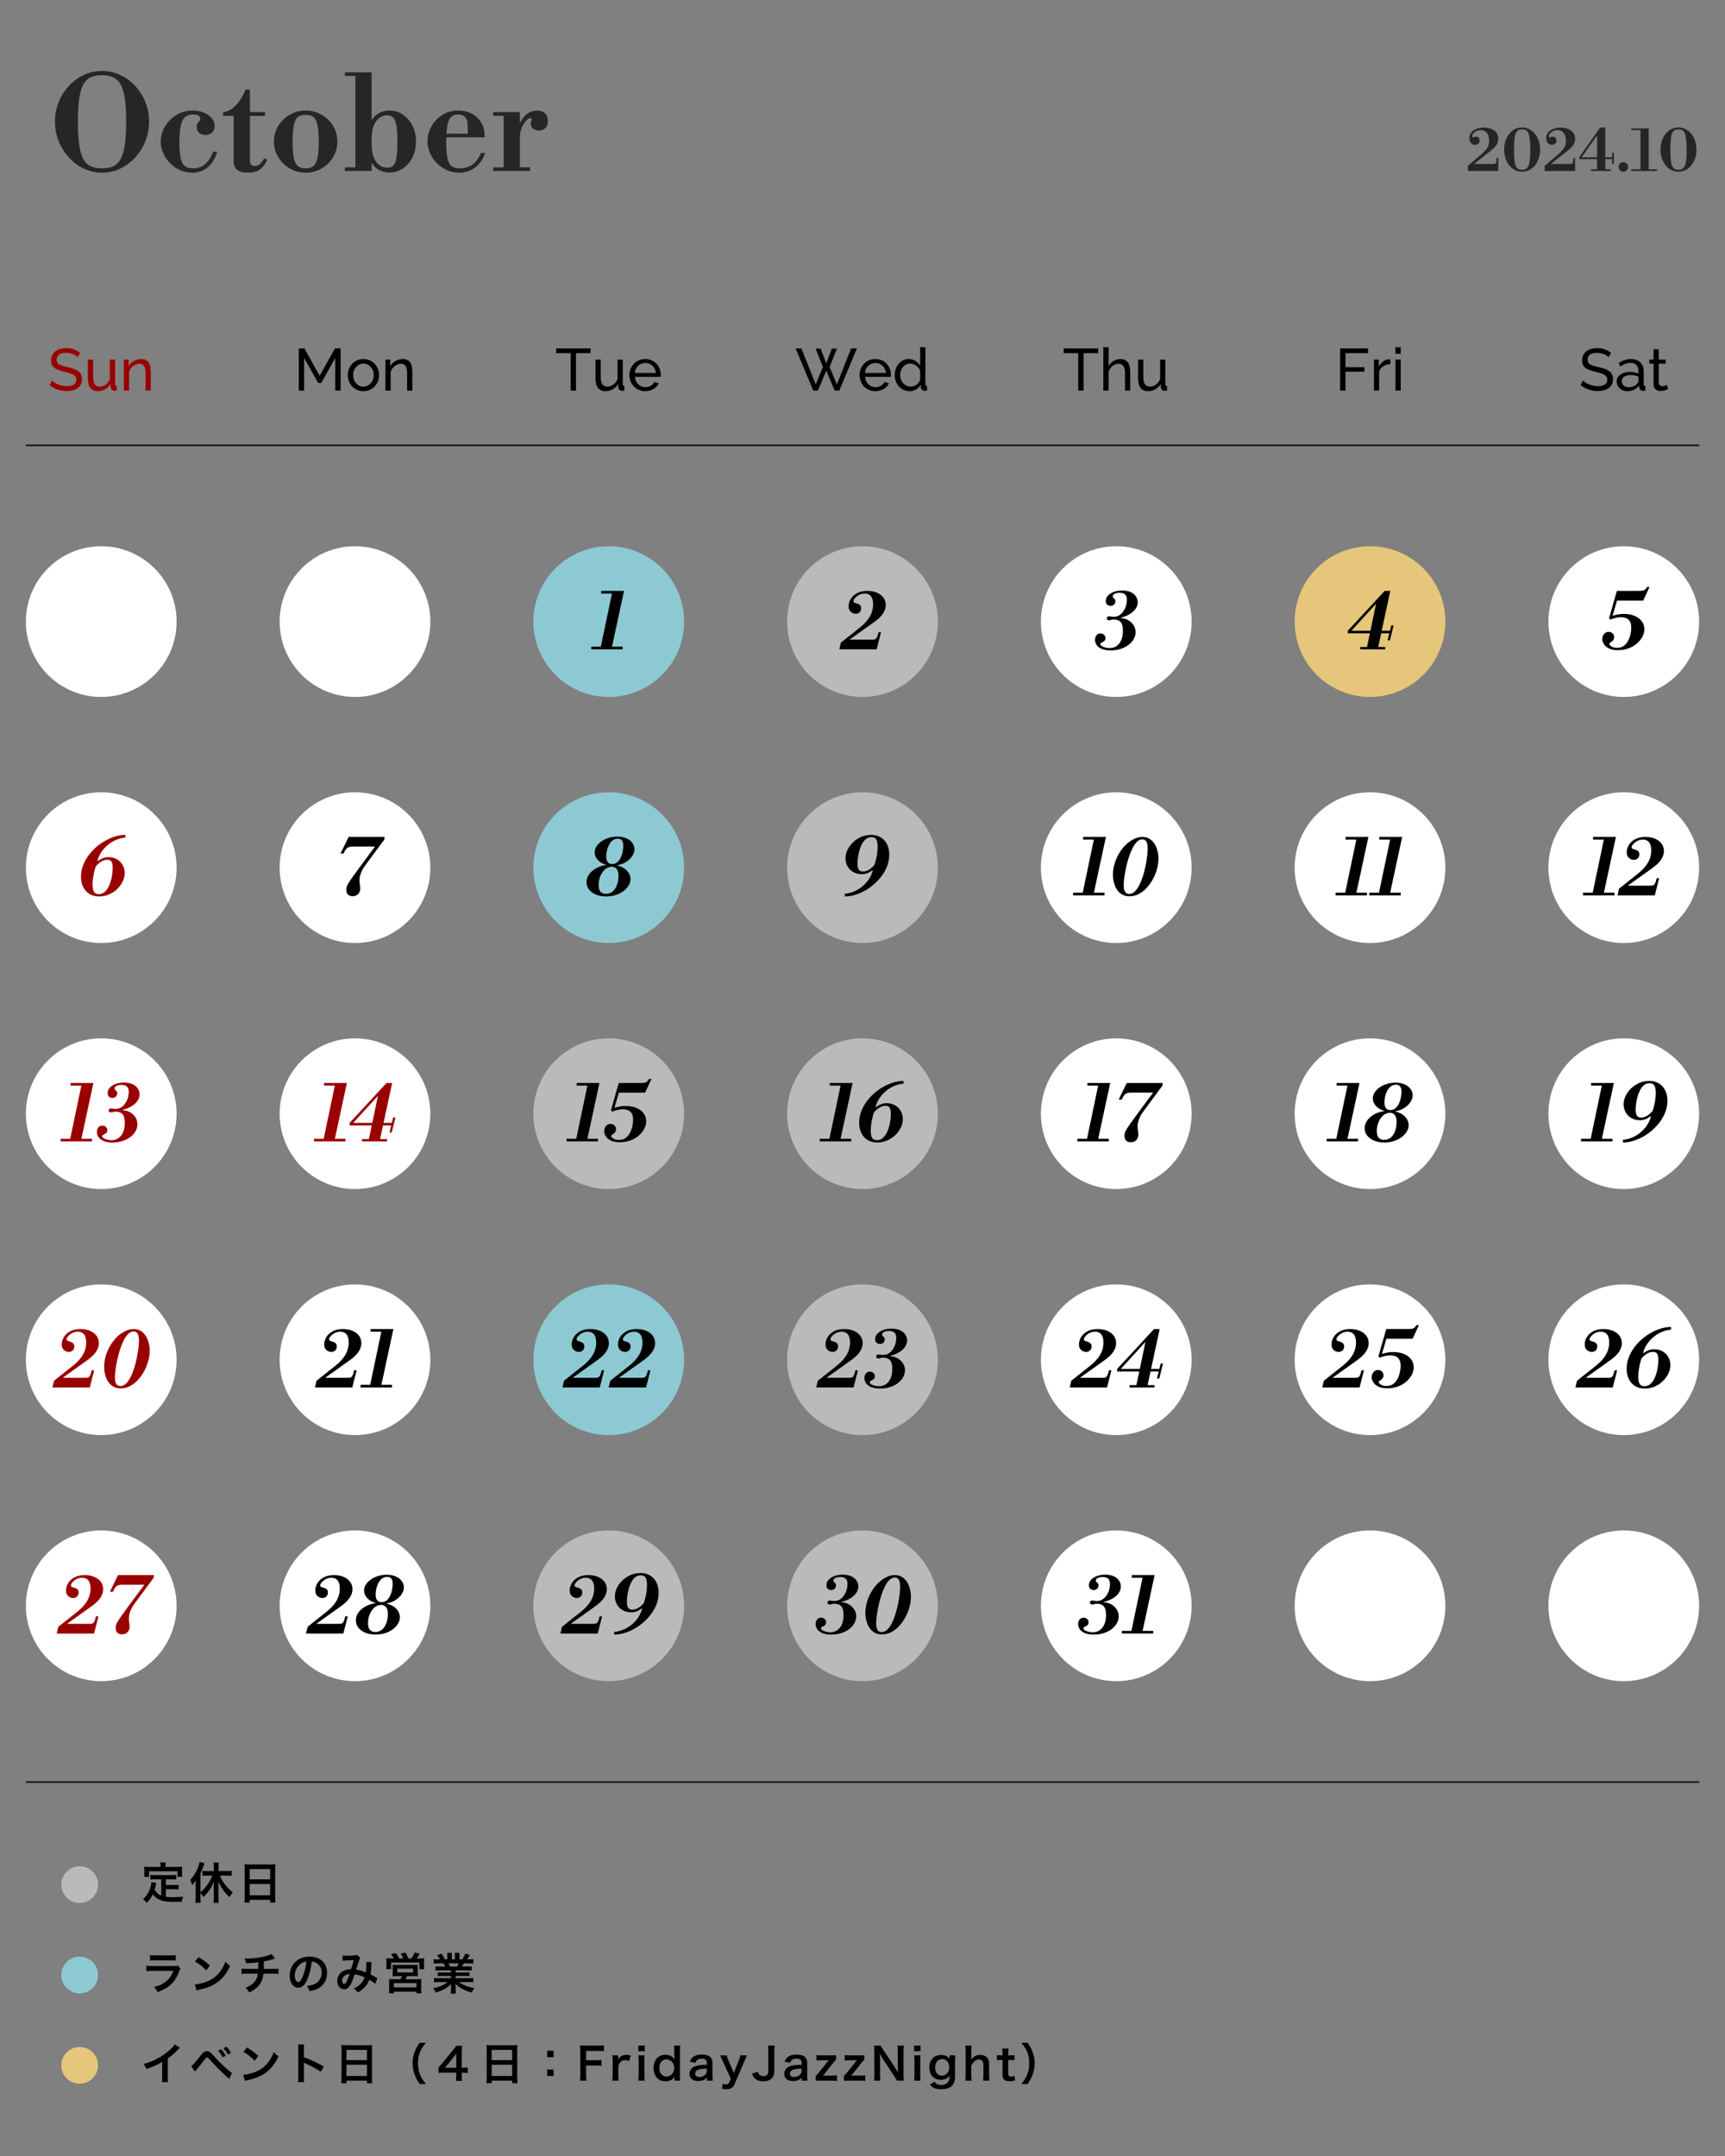 <?xml version="1.0" encoding="UTF-8"?>
<svg xmlns="http://www.w3.org/2000/svg" version="1.1" viewBox="0 0 1000 1250">
  <rect x="0" y="0" width="1000" height="1250" fill="#808080" stroke="none"/>
  <defs>
    <style>
      .cls-1 {
        fill: #900;
      }

      .cls-2 {
        fill: #231815;
      }

      .cls-3 {
        fill: #fff;
      }

      .cls-4 {
        fill: #262626;
      }

      .cls-5 {
        fill: #bababa;
      }

      .cls-6 {
        fill: #e5c67a;
      }

      .cls-7 {
        fill: #8dc9d3;
      }
    </style>
  </defs>
  <!-- Generator: Adobe Illustrator 28.7.1, SVG Export Plug-In . SVG Version: 1.2.0 Build 142)  -->
  <g>
    <g id="_レイヤー_1" data-name="レイヤー_1">
      <g>
        <g>
          <g>
            <circle class="cls-3" cx="58.686" cy="360.39" r="43.686"/>
            <path class="cls-3" d="M48.491,376.46v-1.536h18.234v1.536h-18.234ZM53.769,376.46l7.102-33.876h6.669l-7.293,33.876h-6.478ZM54.297,344.12v-1.535h12.235v1.535h-12.235Z"/>
          </g>
          <g>
            <circle class="cls-3" cx="205.791" cy="360.39" r="43.686"/>
            <path class="cls-3" d="M195.595,376.46v-1.536h18.234v1.536h-18.234ZM200.874,376.46l7.102-33.876h6.669l-7.293,33.876h-6.478ZM201.401,344.12v-1.535h12.235v1.535h-12.235Z"/>
          </g>
          <g>
            <circle class="cls-7" cx="352.895" cy="360.39" r="43.686"/>
            <path d="M342.701,376.46v-1.536h18.234v1.536h-18.234ZM347.979,376.46l7.102-33.876h6.669l-7.293,33.876h-6.478ZM348.507,344.12v-1.535h12.235v1.535h-12.235Z"/>
          </g>
          <g>
            <circle class="cls-5" cx="500" cy="360.39" r="43.686"/>
            <path d="M486.566,376.46l.912-3.887,10.269-8.157c2.143-1.663,3.822-3.27,5.039-4.822,1.215-1.551,2.078-3.086,2.59-4.606.512-1.519.768-3.03.768-4.534,0-2.175-.424-3.774-1.271-4.798-.848-1.023-2.039-1.536-3.574-1.536-1.216,0-2.32.272-3.311.816-.992.544-1.775,1.16-2.351,1.847-.576.688-.864,1.271-.864,1.751,0,.448.224.76.672.936.448.176.967.344,1.56.504.591.161,1.111.44,1.56.84.447.4.671,1.032.671,1.896,0,.992-.32,1.768-.959,2.327-.64.56-1.392.839-2.255.839-.479,0-1.031-.127-1.655-.384-.624-.255-1.184-.703-1.679-1.343-.497-.64-.744-1.536-.744-2.687,0-1.408.4-2.791,1.2-4.151.799-1.359,2.007-2.487,3.623-3.383,1.615-.895,3.638-1.343,6.069-1.343,2.016,0,3.83.336,5.447,1.007,1.613.672,2.885,1.624,3.814,2.855.928,1.232,1.391,2.695,1.391,4.391,0,1.631-.561,3.295-1.68,4.99-1.119,1.696-3.119,3.535-5.998,5.518l-13.051,9.309v.192h13.195c.607,0,1.104-.096,1.488-.288.383-.192.719-.6,1.008-1.224.287-.624.574-1.575.863-2.855h1.439l-2.543,9.98h-21.641Z"/>
          </g>
          <g>
            <circle class="cls-3" cx="647.105" cy="360.39" r="43.686"/>
            <path d="M643.866,377.084c-2.111,0-3.839-.288-5.183-.864-1.344-.576-2.327-1.327-2.951-2.255-.623-.927-.936-1.903-.936-2.927,0-1.023.264-1.903.792-2.639.527-.736,1.319-1.104,2.375-1.104.832,0,1.52.248,2.063.744.544.496.815,1.144.815,1.943,0,.608-.152,1.08-.456,1.416-.304.335-.647.6-1.031.791s-.728.368-1.031.528c-.305.161-.456.4-.456.72,0,.416.279.8.84,1.151.559.353,1.255.632,2.087.84.831.208,1.663.312,2.495.312,1.216,0,2.295-.248,3.239-.744.942-.496,1.751-1.183,2.423-2.063.672-.879,1.176-1.943,1.512-3.191s.504-2.623.504-4.126c0-2.303-.44-3.95-1.32-4.942-.88-.991-2.263-1.487-4.15-1.487-.416,0-.743.041-.983.12-.24.08-.456.152-.647.216-.192.064-.448.096-.768.096-.545,0-.929-.111-1.152-.336-.224-.223-.336-.479-.336-.768,0-.384.136-.679.408-.888.271-.208.567-.312.888-.312.256,0,.64.048,1.151.144.512.096,1.056.144,1.632.144,1.279,0,2.391-.328,3.335-.983.943-.655,1.734-1.479,2.375-2.471.64-.991,1.111-2.055,1.415-3.191.304-1.135.456-2.184.456-3.143,0-1.471-.359-2.526-1.079-3.167-.72-.639-1.769-.959-3.144-.959-1.184,0-2.144.192-2.879.576-.736.384-1.104.88-1.104,1.487,0,.384.128.688.384.912.256.224.512.464.768.72.256.256.384.656.384,1.199,0,.736-.264,1.368-.791,1.896-.528.528-1.208.791-2.04.791-.671,0-1.295-.223-1.871-.671-.575-.448-.863-1.167-.863-2.159,0-1.152.407-2.184,1.224-3.095.815-.912,1.943-1.639,3.383-2.183,1.439-.543,3.038-.816,4.798-.816,2.016,0,3.702.32,5.062.96,1.359.64,2.375,1.487,3.047,2.543s1.008,2.176,1.008,3.359c0,1.855-.832,3.591-2.495,5.206-1.664,1.616-4.096,2.872-7.294,3.767v.24c1.439,0,2.808.352,4.103,1.056,1.296.704,2.359,1.664,3.191,2.879.831,1.216,1.247,2.607,1.247,4.174,0,1.376-.353,2.695-1.056,3.958-.704,1.264-1.703,2.392-2.999,3.383-1.295.992-2.823,1.775-4.582,2.352-1.76.576-3.694.864-5.806.864Z"/>
          </g>
          <g>
            <circle class="cls-6" cx="794.209" cy="360.39" r="43.686"/>
            <path d="M782.118,366.912l-.815-1.199,21.4-23.128.815,1.199-5.806,6.478h-.191l-14.107,15.451v.192l-1.296,1.007ZM781.303,367.2v-1.487h24.76v1.487h-24.76ZM788.5,376.46v-1.344h14.491v1.344h-14.491ZM792.195,376.46l5.949-28.406,4.559-5.47h3.263l-7.293,33.876h-6.478ZM804.383,371.278l2.159-8.685h1.344l-2.159,8.685h-1.344Z"/>
          </g>
          <g>
            <circle class="cls-3" cx="941.314" cy="360.39" r="43.686"/>
            <path d="M937.979,376.94c-2.239,0-4.023-.344-5.351-1.032s-2.287-1.527-2.879-2.519c-.592-.991-.888-1.935-.888-2.831,0-.703.145-1.375.432-2.015.288-.64.704-1.167,1.248-1.583.544-.416,1.199-.624,1.967-.624.896,0,1.656.28,2.279.84.624.56.937,1.304.937,2.231,0,.641-.137,1.16-.408,1.56-.272.4-.593.736-.96,1.008-.368.272-.695.512-.983.72-.288.208-.432.424-.432.647,0,.384.391.856,1.176,1.416.783.56,1.878.84,3.286.84,1.6,0,2.927-.399,3.982-1.2,1.056-.799,1.896-1.815,2.52-3.047.624-1.231,1.071-2.511,1.344-3.838.271-1.327.407-2.503.407-3.527,0-1.599-.271-2.847-.815-3.743-.544-.895-1.264-1.519-2.159-1.872-.896-.352-1.888-.528-2.975-.528-.96,0-1.976.12-3.047.36-1.072.24-2.12.584-3.144,1.032l-.72-.815,4.511-15.834h12.38c1.119,0,1.975-.048,2.566-.144.592-.096,1.063-.304,1.416-.624.352-.319.735-.831,1.151-1.535h1.439l-3.646,7.917h-15.211l-2.495,8.541.192.192c1.183-.352,2.255-.607,3.215-.768.96-.16,1.95-.24,2.975-.24,2.431,0,4.542.384,6.334,1.151,1.791.768,3.175,1.816,4.15,3.143.976,1.328,1.464,2.855,1.464,4.582,0,1.536-.393,3.023-1.176,4.463-.784,1.439-1.864,2.743-3.239,3.911-1.375,1.168-2.982,2.087-4.822,2.759s-3.847,1.008-6.021,1.008Z"/>
          </g>
          <g>
            <circle class="cls-3" cx="58.686" cy="503.045" r="43.686"/>
            <path class="cls-1" d="M57.512,519.739c-2.208,0-4.095-.48-5.662-1.44-1.568-.959-2.775-2.303-3.623-4.03-.848-1.728-1.272-3.726-1.272-5.998,0-2.559.52-5.038,1.56-7.438,1.039-2.399,2.439-4.614,4.199-6.646,1.759-2.031,3.758-3.807,5.998-5.326,2.239-1.519,4.559-2.703,6.958-3.551,2.399-.847,4.733-1.271,7.005-1.271v1.536c-2.144.224-4.119.76-5.926,1.607-1.808.848-3.415,1.912-4.822,3.191-1.408,1.28-2.576,2.671-3.503,4.174-.928,1.504-1.568,3.023-1.919,4.559l.144.144c1.151-.831,2.207-1.423,3.167-1.775.959-.352,1.983-.528,3.071-.528,1.855,0,3.486.408,4.894,1.224,1.407.816,2.511,1.919,3.311,3.311.799,1.392,1.2,2.951,1.2,4.678,0,1.664-.392,3.303-1.176,4.918-.784,1.616-1.855,3.079-3.215,4.391-1.36,1.312-2.935,2.351-4.726,3.119-1.792.768-3.679,1.152-5.662,1.152ZM57.224,518.395c1.279,0,2.375-.375,3.287-1.127.912-.751,1.687-1.735,2.327-2.951.639-1.215,1.143-2.519,1.511-3.911.368-1.392.624-2.743.768-4.055.144-1.311.216-2.431.216-3.359,0-1.407-.208-2.511-.624-3.311-.416-.799-1.264-1.2-2.543-1.2-1.056,0-2.135.304-3.239.912-1.104.608-2.216,1.552-3.335,2.831-.288.704-.576,1.64-.864,2.807-.288,1.168-.536,2.431-.744,3.791-.208,1.36-.312,2.728-.312,4.103,0,1.855.264,3.231.792,4.126.528.896,1.447,1.344,2.759,1.344Z"/>
          </g>
          <g>
            <circle class="cls-3" cx="205.791" cy="503.045" r="43.686"/>
            <path d="M204.4,519.595c-1.056,0-1.928-.296-2.615-.888-.688-.592-1.031-1.591-1.031-2.999,0-.511.079-1.039.24-1.583.16-.543.496-1.239,1.008-2.087.511-.847,1.271-1.983,2.279-3.407,1.008-1.423,2.343-3.271,4.007-5.542l8.973-12.092v-.192h-12.476c-.959,0-1.76.096-2.399.288-.641.192-1.208.576-1.704,1.151-.496.576-1,1.456-1.511,2.639h-1.775l4.702-9.645h20.825l-.144,1.535-10.508,14.203c-1.12,1.472-1.952,2.783-2.495,3.935-.544,1.152-.912,2.176-1.104,3.071-.192.896-.288,1.68-.288,2.352,0,.928.072,1.759.216,2.495.144.736.216,1.456.216,2.159,0,1.408-.392,2.527-1.176,3.359-.784.832-1.864,1.248-3.239,1.248Z"/>
          </g>
          <g>
            <circle class="cls-7" cx="352.895" cy="503.045" r="43.686"/>
            <path d="M351.41,519.739c-2.271,0-4.271-.368-5.998-1.104-1.727-.735-3.063-1.727-4.006-2.975-.944-1.248-1.416-2.639-1.416-4.175,0-1.375.36-2.67,1.08-3.887.72-1.215,1.728-2.295,3.023-3.239,1.295-.943,2.783-1.679,4.462-2.207s3.495-.792,5.446-.792c2.334,0,4.366.384,6.094,1.152,1.728.768,3.062,1.784,4.006,3.047.943,1.264,1.416,2.631,1.416,4.103,0,1.28-.36,2.519-1.08,3.719s-1.711,2.279-2.975,3.239-2.759,1.72-4.486,2.279c-1.727.559-3.583.84-5.566.84ZM357.744,501.841l-6.286-.24v-.192c-2.047-.544-3.679-1.479-4.894-2.807-1.216-1.327-1.823-2.791-1.823-4.391,0-1.248.36-2.423,1.08-3.527s1.687-2.079,2.903-2.927c1.215-.847,2.615-1.512,4.199-1.991,1.583-.48,3.222-.72,4.918-.72,2.047,0,3.822.335,5.326,1.007,1.503.672,2.655,1.56,3.455,2.663.799,1.104,1.2,2.312,1.2,3.623,0,1.343-.432,2.671-1.295,3.982-.864,1.312-2.047,2.447-3.551,3.407-1.504.959-3.247,1.6-5.23,1.919v.192ZM351.218,518.203c1.439,0,2.631-.352,3.575-1.056.943-.703,1.695-1.599,2.255-2.687.559-1.087.951-2.215,1.175-3.383.224-1.167.336-2.231.336-3.191,0-1.728-.336-3.055-1.007-3.982-.672-.928-1.648-1.392-2.927-1.392-1.375,0-2.639.488-3.791,1.463-1.152.976-2.072,2.264-2.759,3.863-.688,1.6-1.032,3.343-1.032,5.23,0,1.792.352,3.095,1.056,3.911s1.743,1.224,3.119,1.224ZM354.864,500.929c1.279,0,2.335-.392,3.167-1.176.832-.783,1.495-1.751,1.991-2.903.496-1.152.84-2.311,1.032-3.479.192-1.167.288-2.167.288-2.999,0-1.503-.28-2.567-.84-3.191-.56-.624-1.336-.936-2.327-.936-1.088,0-2.056.305-2.903.912-.848.608-1.552,1.424-2.111,2.447-.56,1.024-.984,2.128-1.271,3.311-.288,1.184-.432,2.335-.432,3.455,0,1.568.288,2.719.864,3.455s1.423,1.104,2.543,1.104Z"/>
          </g>
          <g>
            <circle class="cls-5" cx="500" cy="503.045" r="43.686"/>
            <path d="M489.757,519.739v-1.536c2.143-.224,4.118-.76,5.926-1.607,1.807-.847,3.415-1.911,4.822-3.191,1.408-1.279,2.575-2.67,3.502-4.175.928-1.503,1.567-3.023,1.92-4.558l-.145-.144c-1.12.832-2.159,1.424-3.118,1.775-.96.353-2,.528-3.119.528-1.823,0-3.447-.408-4.871-1.224-1.423-.815-2.536-1.927-3.334-3.335-.8-1.407-1.2-2.958-1.2-4.654,0-1.695.391-3.342,1.176-4.942.783-1.599,1.863-3.054,3.239-4.366,1.375-1.312,2.951-2.351,4.726-3.119,1.775-.768,3.67-1.151,5.686-1.151,2.175,0,4.047.48,5.614,1.439,1.566.959,2.783,2.296,3.646,4.007.864,1.711,1.296,3.718,1.296,6.021,0,2.56-.521,5.039-1.56,7.438-1.04,2.399-2.447,4.615-4.223,6.646-1.775,2.032-3.774,3.808-5.998,5.326-2.224,1.52-4.542,2.704-6.958,3.551-2.416.847-4.758,1.272-7.029,1.272ZM500.313,505.295c1.023,0,2.087-.303,3.191-.912,1.104-.607,2.214-1.551,3.334-2.831.288-.703.584-1.639.888-2.807.304-1.167.552-2.431.744-3.791.192-1.359.288-2.727.288-4.103,0-1.855-.264-3.23-.792-4.126-.527-.895-1.432-1.344-2.711-1.344-1.312,0-2.423.376-3.335,1.128-.911.752-1.679,1.735-2.303,2.951-.624,1.216-1.12,2.52-1.487,3.911-.368,1.392-.632,2.744-.792,4.055-.16,1.312-.24,2.432-.24,3.359,0,1.408.224,2.512.672,3.311.447.8,1.295,1.199,2.543,1.199Z"/>
          </g>
          <g>
            <circle class="cls-3" cx="647.105" cy="503.045" r="43.686"/>
            <g>
              <path d="M622.059,519.115v-1.536h18.233v1.536h-18.233ZM627.337,519.115l7.102-33.876h6.67l-7.294,33.876h-6.478ZM627.864,486.774v-1.535h12.236v1.535h-12.236Z"/>
              <path d="M654.83,519.643c-1.695,0-3.151-.353-4.366-1.056-1.216-.703-2.207-1.647-2.976-2.831-.768-1.183-1.343-2.526-1.727-4.031-.384-1.503-.576-3.039-.576-4.606,0-2.175.319-4.319.96-6.43.64-2.111,1.519-4.103,2.639-5.974,1.119-1.872,2.407-3.51,3.862-4.918,1.456-1.407,3.007-2.519,4.655-3.334,1.646-.816,3.286-1.224,4.918-1.224,1.631,0,3.038.376,4.223,1.127,1.183.752,2.15,1.736,2.902,2.951.752,1.216,1.312,2.567,1.68,4.054.367,1.488.552,2.968.552,4.438,0,1.888-.272,3.839-.815,5.854-.545,2.016-1.319,3.975-2.327,5.878-1.008,1.904-2.207,3.615-3.599,5.134-1.392,1.52-2.936,2.728-4.631,3.623-1.695.896-3.487,1.344-5.374,1.344ZM654.542,518.299c1.216,0,2.319-.479,3.312-1.439.991-.959,1.887-2.239,2.687-3.838.8-1.599,1.495-3.359,2.088-5.278.591-1.919,1.087-3.87,1.487-5.854.399-1.983.703-3.83.911-5.542.208-1.711.312-3.143.312-4.294,0-1.919-.265-3.303-.792-4.15-.528-.847-1.288-1.271-2.279-1.271-1.151,0-2.216.488-3.19,1.463-.977.976-1.864,2.279-2.663,3.911-.801,1.631-1.512,3.423-2.136,5.374-.624,1.952-1.144,3.927-1.56,5.926-.416,2-.736,3.863-.96,5.59-.224,1.727-.335,3.151-.335,4.271,0,1.408.151,2.479.455,3.215s.696,1.24,1.176,1.511c.479.272.976.408,1.487.408Z"/>
            </g>
          </g>
          <g>
            <circle class="cls-3" cx="794.209" cy="503.045" r="43.686"/>
            <g>
              <path d="M774.226,519.115v-1.536h18.233v1.536h-18.233ZM779.504,519.115l7.102-33.876h6.67l-7.294,33.876h-6.478ZM780.031,486.774v-1.535h12.236v1.535h-12.236Z"/>
              <path d="M793.802,519.115v-1.536h18.233v1.536h-18.233ZM799.08,519.115l7.102-33.876h6.67l-7.294,33.876h-6.478ZM799.607,486.774v-1.535h12.236v1.535h-12.236Z"/>
            </g>
          </g>
          <g>
            <circle class="cls-3" cx="941.314" cy="503.045" r="43.686"/>
            <g>
              <path d="M917.706,519.115v-1.536h18.233v1.536h-18.233ZM922.984,519.115l7.102-33.876h6.67l-7.294,33.876h-6.478ZM923.512,486.774v-1.535h12.236v1.535h-12.236Z"/>
              <path d="M937.666,519.115l.912-3.887,10.269-8.157c2.143-1.663,3.821-3.27,5.038-4.822,1.215-1.551,2.079-3.086,2.591-4.606.512-1.519.768-3.03.768-4.534,0-2.175-.424-3.774-1.271-4.798-.848-1.023-2.039-1.536-3.574-1.536-1.217,0-2.32.272-3.312.816-.991.544-1.775,1.16-2.351,1.847-.576.688-.864,1.271-.864,1.751,0,.448.224.76.672.936.447.176.967.344,1.56.504.592.161,1.111.44,1.56.84.447.4.672,1.032.672,1.896,0,.992-.32,1.768-.96,2.327-.641.56-1.392.839-2.255.839-.48,0-1.032-.127-1.655-.384-.624-.255-1.185-.703-1.68-1.343-.496-.64-.744-1.536-.744-2.687,0-1.408.399-2.791,1.2-4.151.799-1.359,2.007-2.487,3.622-3.383,1.615-.895,3.639-1.343,6.07-1.343,2.015,0,3.83.336,5.446,1.007,1.614.672,2.886,1.624,3.814,2.855.928,1.232,1.392,2.695,1.392,4.391,0,1.631-.561,3.295-1.68,4.99-1.12,1.696-3.119,3.535-5.998,5.518l-13.051,9.309v.192h13.195c.606,0,1.104-.096,1.487-.288s.72-.6,1.008-1.224c.287-.624.575-1.575.863-2.855h1.439l-2.543,9.98h-21.641Z"/>
            </g>
          </g>
          <g>
            <circle class="cls-3" cx="58.686" cy="645.7" r="43.686"/>
            <g>
              <path class="cls-1" d="M35.103,661.768v-1.535h18.234v1.535h-18.234ZM40.381,661.768l7.102-33.876h6.669l-7.293,33.876h-6.478ZM40.909,629.427v-1.535h12.235v1.535h-12.235Z"/>
              <path class="cls-1" d="M65.236,662.392c-2.111,0-3.838-.288-5.182-.864-1.343-.575-2.327-1.327-2.951-2.255-.624-.928-.936-1.903-.936-2.927s.264-1.903.792-2.64c.528-.735,1.319-1.104,2.375-1.104.832,0,1.519.248,2.063.744.543.496.815,1.144.815,1.943,0,.607-.152,1.079-.456,1.415-.305.336-.648.6-1.032.792s-.728.368-1.032.527c-.304.161-.456.4-.456.721,0,.416.279.8.839,1.151.56.353,1.255.632,2.087.84.832.208,1.663.312,2.495.312,1.215,0,2.295-.247,3.239-.744.943-.495,1.751-1.183,2.423-2.062s1.176-1.943,1.511-3.191c.336-1.247.504-2.622.504-4.126,0-2.304-.44-3.951-1.319-4.942-.88-.991-2.264-1.488-4.15-1.488-.416,0-.744.041-.984.12-.24.08-.456.152-.648.216-.192.064-.448.097-.768.097-.544,0-.928-.112-1.151-.336-.224-.224-.336-.48-.336-.768,0-.384.136-.68.408-.888.271-.208.567-.312.888-.312.256,0,.64.048,1.151.145.512.096,1.056.144,1.632.144,1.279,0,2.391-.327,3.334-.983.943-.655,1.735-1.479,2.375-2.472.639-.991,1.111-2.055,1.416-3.19.304-1.135.456-2.184.456-3.143,0-1.472-.36-2.527-1.08-3.167s-1.768-.96-3.143-.96c-1.184,0-2.144.191-2.879.576-.736.384-1.104.88-1.104,1.487,0,.384.127.688.384.911.256.225.511.465.768.72.255.257.384.656.384,1.2,0,.736-.264,1.367-.792,1.896-.528.527-1.208.791-2.039.791-.672,0-1.295-.224-1.872-.672-.576-.447-.863-1.167-.863-2.159,0-1.151.408-2.183,1.223-3.095.816-.911,1.943-1.639,3.383-2.184,1.439-.543,3.039-.815,4.798-.815,2.016,0,3.702.32,5.062.96,1.359.641,2.375,1.487,3.047,2.543s1.008,2.176,1.008,3.358c0,1.856-.833,3.592-2.495,5.207-1.664,1.615-4.095,2.871-7.293,3.767v.239c1.439,0,2.807.353,4.103,1.056,1.295.704,2.358,1.664,3.191,2.879.831,1.217,1.248,2.608,1.248,4.175,0,1.376-.353,2.695-1.056,3.959-.704,1.264-1.704,2.392-2.999,3.383s-2.824,1.775-4.583,2.351c-1.76.576-3.695.864-5.806.864Z"/>
            </g>
          </g>
          <g>
            <circle class="cls-3" cx="205.791" cy="645.7" r="43.686"/>
            <g>
              <path class="cls-1" d="M182.04,661.768v-1.535h18.234v1.535h-18.234ZM187.318,661.768l7.102-33.876h6.669l-7.293,33.876h-6.478ZM187.846,629.427v-1.535h12.235v1.535h-12.235Z"/>
              <path class="cls-1" d="M203.488,652.219l-.816-1.199,21.4-23.128.816,1.199-5.806,6.478h-.192l-14.107,15.451v.191l-1.295,1.008ZM202.672,652.507v-1.487h24.759v1.487h-24.759ZM209.87,661.768v-1.344h14.491v1.344h-14.491ZM213.564,661.768l5.95-28.406,4.558-5.47h3.263l-7.293,33.876h-6.478ZM225.752,656.585l2.159-8.685h1.343l-2.159,8.685h-1.343Z"/>
            </g>
          </g>
          <g>
            <circle class="cls-5" cx="352.895" cy="645.7" r="43.686"/>
            <g>
              <path d="M328.45,661.768v-1.535h18.234v1.535h-18.234ZM333.728,661.768l7.102-33.876h6.669l-7.293,33.876h-6.478ZM334.256,629.427v-1.535h12.235v1.535h-12.235Z"/>
              <path d="M359.351,662.247c-2.24,0-4.023-.344-5.35-1.031-1.328-.688-2.288-1.527-2.879-2.52-.592-.991-.887-1.935-.887-2.831,0-.703.144-1.375.432-2.015s.703-1.168,1.248-1.584c.543-.415,1.2-.623,1.967-.623.895,0,1.655.28,2.279.839.624.561.936,1.305.936,2.231,0,.641-.136,1.16-.408,1.56-.272.4-.592.736-.96,1.008-.368.272-.696.512-.983.72-.288.208-.432.424-.432.647,0,.384.392.856,1.176,1.416.784.56,1.879.84,3.287.84,1.6,0,2.927-.4,3.983-1.2,1.056-.799,1.896-1.814,2.519-3.047.624-1.23,1.071-2.511,1.344-3.839.271-1.327.408-2.502.408-3.526,0-1.6-.272-2.847-.816-3.743-.544-.895-1.264-1.519-2.159-1.871-.896-.352-1.888-.527-2.975-.527-.959,0-1.976.12-3.047.359-1.072.24-2.119.584-3.143,1.032l-.72-.816,4.51-15.834h12.38c1.119,0,1.975-.048,2.567-.145.591-.096,1.063-.303,1.416-.623.352-.319.735-.831,1.151-1.536h1.439l-3.646,7.917h-15.211l-2.495,8.541.192.191c1.183-.352,2.255-.607,3.215-.768.959-.16,1.951-.24,2.975-.24,2.431,0,4.542.384,6.334,1.152,1.791.768,3.174,1.815,4.15,3.143.976,1.328,1.463,2.854,1.463,4.582,0,1.536-.392,3.023-1.175,4.463-.784,1.439-1.864,2.743-3.239,3.91-1.376,1.168-2.983,2.088-4.822,2.76-1.84.671-3.847,1.007-6.022,1.007Z"/>
            </g>
          </g>
          <g>
            <circle class="cls-5" cx="500" cy="645.7" r="43.686"/>
            <g>
              <path d="M475.218,661.768v-1.535h18.234v1.535h-18.234ZM480.497,661.768l7.102-33.876h6.669l-7.293,33.876h-6.478ZM481.024,629.427v-1.535h12.235v1.535h-12.235Z"/>
              <path d="M508.614,662.392c-2.207,0-4.095-.48-5.662-1.439-1.567-.96-2.775-2.304-3.623-4.031-.848-1.727-1.272-3.726-1.272-5.997,0-2.56.52-5.039,1.56-7.438,1.039-2.399,2.439-4.614,4.198-6.646,1.759-2.03,3.759-3.806,5.998-5.325s4.559-2.703,6.958-3.551,4.733-1.272,7.005-1.272v1.536c-2.143.224-4.118.76-5.926,1.607s-3.415,1.912-4.822,3.19c-1.408,1.28-2.575,2.672-3.503,4.175-.928,1.504-1.567,3.022-1.919,4.559l.144.144c1.152-.831,2.208-1.423,3.167-1.775.96-.352,1.983-.527,3.071-.527,1.854,0,3.486.407,4.895,1.224,1.407.815,2.511,1.919,3.311,3.311.799,1.392,1.199,2.951,1.199,4.679,0,1.663-.392,3.303-1.175,4.918-.784,1.615-1.856,3.079-3.215,4.391-1.36,1.312-2.936,2.351-4.727,3.119-1.792.768-3.679,1.151-5.662,1.151ZM508.326,661.048c1.279,0,2.375-.376,3.287-1.128.911-.751,1.687-1.734,2.327-2.95.64-1.216,1.144-2.52,1.512-3.911.367-1.392.623-2.742.768-4.055.144-1.312.216-2.431.216-3.358,0-1.407-.209-2.511-.624-3.312-.416-.799-1.264-1.199-2.543-1.199-1.056,0-2.136.305-3.239.912s-2.215,1.552-3.335,2.831c-.287.703-.575,1.64-.863,2.807-.288,1.168-.536,2.432-.744,3.791s-.312,2.728-.312,4.103c0,1.855.264,3.231.792,4.126.527.896,1.447,1.344,2.759,1.344Z"/>
            </g>
          </g>
          <g>
            <circle class="cls-3" cx="647.105" cy="645.7" r="43.686"/>
            <g>
              <path d="M624.554,661.768v-1.535h18.233v1.535h-18.233ZM629.832,661.768l7.102-33.876h6.67l-7.294,33.876h-6.478ZM630.359,629.427v-1.535h12.236v1.535h-12.236Z"/>
              <path d="M655.502,662.247c-1.056,0-1.928-.296-2.615-.888-.688-.591-1.031-1.591-1.031-2.999,0-.511.079-1.039.239-1.583s.496-1.239,1.008-2.087,1.271-1.983,2.279-3.407c1.008-1.423,2.343-3.271,4.007-5.542l8.973-12.092v-.192h-12.476c-.96,0-1.76.097-2.399.288-.64.192-1.207.576-1.703,1.152-.496.575-1,1.455-1.512,2.639h-1.775l4.703-9.645h20.824l-.144,1.535-10.509,14.203c-1.12,1.472-1.951,2.783-2.495,3.935s-.911,2.176-1.104,3.071-.288,1.679-.288,2.351c0,.929.072,1.76.216,2.495.145.736.216,1.456.216,2.159,0,1.408-.392,2.527-1.175,3.359-.784.831-1.864,1.247-3.239,1.247Z"/>
            </g>
          </g>
          <g>
            <circle class="cls-3" cx="794.209" cy="645.7" r="43.686"/>
            <g>
              <path d="M769.067,661.768v-1.535h18.233v1.535h-18.233ZM774.346,661.768l7.102-33.876h6.67l-7.294,33.876h-6.478ZM774.873,629.427v-1.535h12.236v1.535h-12.236Z"/>
              <path d="M802.511,662.392c-2.271,0-4.271-.368-5.998-1.104s-3.063-1.728-4.007-2.976c-.943-1.247-1.415-2.639-1.415-4.174,0-1.375.359-2.671,1.079-3.887s1.728-2.295,3.023-3.239c1.296-.943,2.783-1.68,4.462-2.207,1.68-.528,3.495-.792,5.446-.792,2.335,0,4.367.384,6.094,1.151,1.728.769,3.063,1.784,4.007,3.047.943,1.265,1.416,2.632,1.416,4.103,0,1.28-.36,2.52-1.08,3.719-.72,1.2-1.712,2.279-2.975,3.239-1.265.96-2.76,1.72-4.486,2.279-1.728.56-3.583.84-5.566.84ZM808.845,644.493l-6.286-.239v-.192c-2.048-.543-3.679-1.479-4.895-2.807-1.216-1.327-1.823-2.791-1.823-4.391,0-1.247.36-2.423,1.08-3.526s1.687-2.079,2.902-2.928c1.216-.847,2.615-1.511,4.199-1.991,1.583-.479,3.222-.72,4.918-.72,2.047,0,3.822.336,5.326,1.008,1.503.672,2.655,1.56,3.455,2.663.799,1.104,1.199,2.312,1.199,3.623,0,1.344-.432,2.671-1.296,3.982-.863,1.312-2.047,2.447-3.551,3.407-1.504.959-3.247,1.6-5.229,1.919v.191ZM802.318,660.855c1.44,0,2.631-.352,3.575-1.056.943-.703,1.695-1.599,2.255-2.687.56-1.087.952-2.215,1.176-3.383.224-1.167.336-2.231.336-3.191,0-1.727-.336-3.054-1.008-3.982-.672-.927-1.647-1.392-2.927-1.392-1.376,0-2.639.488-3.791,1.464-1.151.977-2.071,2.264-2.759,3.862-.688,1.601-1.031,3.344-1.031,5.23,0,1.792.352,3.095,1.056,3.911.703.815,1.743,1.223,3.118,1.223ZM805.966,643.582c1.278,0,2.334-.392,3.167-1.176.831-.783,1.494-1.751,1.991-2.903.495-1.151.84-2.311,1.031-3.479.192-1.167.288-2.167.288-2.999,0-1.503-.28-2.566-.84-3.19s-1.336-.936-2.327-.936c-1.088,0-2.056.304-2.903.911-.848.608-1.552,1.424-2.111,2.447-.56,1.024-.983,2.128-1.271,3.311-.287,1.185-.432,2.336-.432,3.455,0,1.567.288,2.72.864,3.455.575.736,1.423,1.104,2.543,1.104Z"/>
            </g>
          </g>
          <g>
            <circle class="cls-3" cx="941.314" cy="645.7" r="43.686"/>
            <g>
              <path d="M916.53,661.768v-1.535h18.233v1.535h-18.233ZM921.809,661.768l7.102-33.876h6.67l-7.294,33.876h-6.478ZM922.336,629.427v-1.535h12.236v1.535h-12.236Z"/>
              <path d="M940.856,662.392v-1.536c2.144-.223,4.119-.759,5.927-1.607,1.807-.847,3.414-1.911,4.822-3.19,1.407-1.279,2.574-2.671,3.502-4.175.928-1.503,1.567-3.022,1.92-4.559l-.145-.144c-1.12.832-2.159,1.424-3.118,1.775-.96.353-2,.527-3.119.527-1.823,0-3.447-.407-4.87-1.223-1.424-.816-2.536-1.928-3.335-3.335-.8-1.407-1.2-2.959-1.2-4.654s.392-3.343,1.176-4.942,1.863-3.055,3.239-4.367c1.375-1.311,2.951-2.351,4.727-3.118s3.67-1.152,5.686-1.152c2.175,0,4.047.48,5.614,1.44,1.566.959,2.783,2.295,3.646,4.006.864,1.712,1.296,3.719,1.296,6.022,0,2.56-.521,5.038-1.56,7.438-1.04,2.398-2.447,4.614-4.223,6.646s-3.774,3.807-5.998,5.326-4.542,2.703-6.957,3.551c-2.416.847-4.759,1.271-7.03,1.271ZM951.413,647.948c1.023,0,2.087-.304,3.191-.911,1.104-.607,2.214-1.552,3.334-2.831.288-.703.584-1.64.888-2.808.304-1.167.552-2.431.744-3.79s.288-2.728.288-4.103c0-1.855-.264-3.231-.792-4.127-.527-.896-1.432-1.344-2.711-1.344-1.312,0-2.423.377-3.335,1.128-.911.752-1.68,1.735-2.303,2.951-.624,1.216-1.12,2.519-1.488,3.91s-.632,2.743-.791,4.055c-.161,1.312-.24,2.432-.24,3.359,0,1.407.224,2.511.672,3.311.447.8,1.296,1.199,2.543,1.199Z"/>
            </g>
          </g>
          <g>
            <circle class="cls-3" cx="58.686" cy="788.355" r="43.686"/>
            <g>
              <path class="cls-1" d="M30.401,804.424l.912-3.887,10.269-8.157c2.143-1.663,3.822-3.271,5.038-4.822,1.215-1.551,2.079-3.087,2.591-4.606.511-1.519.768-3.03.768-4.534,0-2.175-.424-3.774-1.271-4.799-.848-1.022-2.039-1.535-3.575-1.535-1.216,0-2.32.272-3.311.815-.992.545-1.775,1.16-2.351,1.848-.576.688-.864,1.271-.864,1.752,0,.448.224.76.672.936.448.176.967.344,1.56.504.591.16,1.111.439,1.56.839.447.4.671,1.032.671,1.896,0,.992-.32,1.769-.959,2.327-.64.561-1.392.84-2.255.84-.479,0-1.031-.127-1.655-.384-.624-.256-1.184-.703-1.679-1.344-.497-.64-.744-1.535-.744-2.687,0-1.407.4-2.791,1.2-4.15.799-1.359,2.007-2.487,3.623-3.383,1.615-.896,3.638-1.344,6.07-1.344,2.015,0,3.83.336,5.446,1.008,1.615.672,2.887,1.624,3.815,2.854.927,1.232,1.391,2.695,1.391,4.391,0,1.632-.56,3.295-1.679,4.99-1.12,1.696-3.119,3.535-5.998,5.519l-13.051,9.309v.191h13.195c.607,0,1.104-.096,1.488-.288.384-.191.72-.6,1.007-1.224.288-.623.576-1.575.864-2.854h1.439l-2.543,9.98h-21.641Z"/>
              <path class="cls-1" d="M70.035,804.951c-1.696,0-3.151-.352-4.366-1.055-1.216-.704-2.208-1.647-2.975-2.831s-1.344-2.527-1.728-4.031c-.384-1.503-.576-3.038-.576-4.606,0-2.175.319-4.318.959-6.43.64-2.111,1.519-4.103,2.639-5.974,1.12-1.871,2.407-3.511,3.863-4.918,1.455-1.407,3.006-2.52,4.654-3.335,1.647-.816,3.287-1.224,4.918-1.224s3.039.376,4.222,1.128c1.183.752,2.151,1.735,2.903,2.95.751,1.217,1.311,2.567,1.679,4.055.368,1.487.552,2.968.552,4.438,0,1.888-.272,3.839-.815,5.854-.544,2.015-1.32,3.975-2.327,5.878-1.008,1.903-2.208,3.615-3.599,5.134-1.391,1.52-2.935,2.728-4.63,3.623-1.696.895-3.487,1.343-5.374,1.343ZM69.747,803.608c1.215,0,2.319-.48,3.311-1.439.991-.96,1.887-2.239,2.687-3.839.799-1.6,1.495-3.359,2.087-5.278.592-1.919,1.087-3.87,1.487-5.854.4-1.983.704-3.831.912-5.542.208-1.711.312-3.144.312-4.295,0-1.919-.264-3.303-.791-4.15s-1.288-1.271-2.279-1.271c-1.151,0-2.215.488-3.191,1.463-.976.977-1.864,2.279-2.663,3.911-.8,1.631-1.511,3.423-2.135,5.374-.624,1.951-1.144,3.927-1.56,5.926-.416,2-.736,3.862-.959,5.59-.224,1.728-.336,3.151-.336,4.271,0,1.408.151,2.479.456,3.215.304.736.696,1.24,1.175,1.512.48.272.976.408,1.488.408Z"/>
            </g>
          </g>
          <g>
            <circle class="cls-3" cx="205.791" cy="788.355" r="43.686"/>
            <g>
              <path d="M182.568,804.424l.912-3.887,10.269-8.157c2.143-1.663,3.822-3.271,5.038-4.822,1.215-1.551,2.079-3.087,2.591-4.606.511-1.519.768-3.03.768-4.534,0-2.175-.424-3.774-1.271-4.799-.848-1.022-2.039-1.535-3.575-1.535-1.216,0-2.32.272-3.311.815-.992.545-1.775,1.16-2.351,1.848-.576.688-.864,1.271-.864,1.752,0,.448.224.76.672.936.448.176.967.344,1.56.504.591.16,1.111.439,1.56.839.447.4.671,1.032.671,1.896,0,.992-.32,1.769-.959,2.327-.64.561-1.392.84-2.255.84-.479,0-1.031-.127-1.655-.384-.624-.256-1.184-.703-1.679-1.344-.497-.64-.744-1.535-.744-2.687,0-1.407.4-2.791,1.2-4.15.799-1.359,2.007-2.487,3.623-3.383,1.615-.896,3.638-1.344,6.07-1.344,2.015,0,3.83.336,5.446,1.008,1.615.672,2.887,1.624,3.815,2.854.927,1.232,1.391,2.695,1.391,4.391,0,1.632-.56,3.295-1.679,4.99-1.12,1.696-3.119,3.535-5.998,5.519l-13.051,9.309v.191h13.195c.607,0,1.104-.096,1.488-.288.384-.191.72-.6,1.007-1.224.288-.623.576-1.575.864-2.854h1.439l-2.543,9.98h-21.641Z"/>
              <path d="M209.006,804.424v-1.535h18.234v1.535h-18.234ZM214.285,804.424l7.102-33.876h6.669l-7.293,33.876h-6.478ZM214.812,772.083v-1.535h12.235v1.535h-12.235Z"/>
            </g>
          </g>
          <g>
            <circle class="cls-7" cx="352.895" cy="788.355" r="43.686"/>
            <g>
              <path d="M326.05,804.424l.912-3.887,10.269-8.157c2.143-1.663,3.822-3.271,5.038-4.822,1.215-1.551,2.079-3.087,2.591-4.606.511-1.519.768-3.03.768-4.534,0-2.175-.424-3.774-1.271-4.799-.848-1.022-2.039-1.535-3.575-1.535-1.216,0-2.32.272-3.311.815-.992.545-1.775,1.16-2.351,1.848-.576.688-.864,1.271-.864,1.752,0,.448.224.76.672.936.448.176.967.344,1.56.504.591.16,1.111.439,1.56.839.447.4.671,1.032.671,1.896,0,.992-.32,1.769-.959,2.327-.64.561-1.392.84-2.255.84-.479,0-1.031-.127-1.655-.384-.624-.256-1.184-.703-1.679-1.344-.497-.64-.744-1.535-.744-2.687,0-1.407.4-2.791,1.2-4.15.799-1.359,2.007-2.487,3.623-3.383,1.615-.896,3.638-1.344,6.07-1.344,2.015,0,3.83.336,5.446,1.008,1.615.672,2.887,1.624,3.815,2.854.927,1.232,1.391,2.695,1.391,4.391,0,1.632-.56,3.295-1.679,4.99-1.12,1.696-3.119,3.535-5.998,5.519l-13.051,9.309v.191h13.195c.607,0,1.104-.096,1.488-.288.384-.191.72-.6,1.007-1.224.288-.623.576-1.575.864-2.854h1.439l-2.543,9.98h-21.641Z"/>
              <path d="M352.873,804.424l.912-3.887,10.269-8.157c2.143-1.663,3.822-3.271,5.038-4.822,1.215-1.551,2.079-3.087,2.591-4.606.511-1.519.768-3.03.768-4.534,0-2.175-.424-3.774-1.271-4.799-.848-1.022-2.039-1.535-3.575-1.535-1.216,0-2.32.272-3.311.815-.992.545-1.775,1.16-2.351,1.848-.576.688-.864,1.271-.864,1.752,0,.448.224.76.672.936.448.176.967.344,1.56.504.591.16,1.111.439,1.56.839.447.4.671,1.032.671,1.896,0,.992-.32,1.769-.959,2.327-.64.561-1.392.84-2.255.84-.479,0-1.031-.127-1.655-.384-.624-.256-1.184-.703-1.679-1.344-.497-.64-.744-1.535-.744-2.687,0-1.407.4-2.791,1.2-4.15.799-1.359,2.007-2.487,3.623-3.383,1.615-.896,3.638-1.344,6.07-1.344,2.015,0,3.83.336,5.446,1.008,1.615.672,2.887,1.624,3.815,2.854.927,1.232,1.391,2.695,1.391,4.391,0,1.632-.56,3.295-1.679,4.99-1.12,1.696-3.119,3.535-5.998,5.519l-13.051,9.309v.191h13.195c.607,0,1.104-.096,1.488-.288.384-.191.72-.6,1.007-1.224.288-.623.576-1.575.864-2.854h1.439l-2.543,9.98h-21.641Z"/>
            </g>
          </g>
          <g>
            <circle class="cls-5" cx="500" cy="788.355" r="43.686"/>
            <g>
              <path d="M473.179,804.424l.912-3.887,10.269-8.157c2.143-1.663,3.822-3.271,5.038-4.822,1.215-1.551,2.079-3.087,2.591-4.606.511-1.519.768-3.03.768-4.534,0-2.175-.424-3.774-1.271-4.799-.848-1.022-2.039-1.535-3.575-1.535-1.216,0-2.32.272-3.311.815-.992.545-1.775,1.16-2.351,1.848-.576.688-.864,1.271-.864,1.752,0,.448.224.76.672.936.448.176.967.344,1.56.504.591.16,1.111.439,1.56.839.447.4.671,1.032.671,1.896,0,.992-.32,1.769-.959,2.327-.64.561-1.392.84-2.255.84-.479,0-1.031-.127-1.655-.384-.624-.256-1.184-.703-1.679-1.344-.497-.64-.744-1.535-.744-2.687,0-1.407.4-2.791,1.2-4.15.799-1.359,2.007-2.487,3.623-3.383,1.615-.896,3.638-1.344,6.07-1.344,2.015,0,3.83.336,5.446,1.008,1.615.672,2.887,1.624,3.815,2.854.927,1.232,1.391,2.695,1.391,4.391,0,1.632-.56,3.295-1.679,4.99-1.12,1.696-3.119,3.535-5.998,5.519l-13.051,9.309v.191h13.195c.607,0,1.104-.096,1.488-.288.384-.191.72-.6,1.007-1.224.288-.623.576-1.575.864-2.854h1.439l-2.543,9.98h-21.641Z"/>
              <path d="M510.174,805.048c-2.111,0-3.839-.288-5.183-.864-1.344-.575-2.327-1.327-2.951-2.255s-.936-1.903-.936-2.927.265-1.903.792-2.64c.527-.735,1.319-1.104,2.375-1.104.832,0,1.52.248,2.063.744s.815,1.144.815,1.943c0,.607-.152,1.079-.456,1.415s-.647.6-1.031.792-.728.368-1.031.527c-.305.161-.456.4-.456.721,0,.416.279.8.84,1.151.559.353,1.255.632,2.087.84.831.208,1.663.312,2.495.312,1.216,0,2.295-.247,3.239-.744.942-.495,1.751-1.183,2.423-2.062s1.176-1.943,1.512-3.191c.336-1.247.504-2.622.504-4.126,0-2.304-.44-3.951-1.32-4.942s-2.263-1.488-4.15-1.488c-.416,0-.743.041-.983.12-.24.08-.456.152-.647.216-.192.064-.448.097-.768.097-.545,0-.929-.112-1.152-.336s-.336-.48-.336-.768c0-.384.136-.68.408-.888.271-.208.567-.312.888-.312.256,0,.64.048,1.151.145.512.096,1.056.144,1.632.144,1.279,0,2.391-.327,3.335-.983.943-.655,1.734-1.479,2.375-2.472.64-.991,1.111-2.055,1.415-3.19.304-1.135.456-2.184.456-3.143,0-1.472-.359-2.527-1.079-3.167s-1.769-.96-3.144-.96c-1.184,0-2.144.191-2.879.576-.736.384-1.104.88-1.104,1.487,0,.384.128.688.384.911.256.225.512.465.768.72.256.257.384.656.384,1.2,0,.736-.264,1.367-.791,1.896-.528.527-1.208.791-2.04.791-.671,0-1.295-.224-1.871-.672-.575-.447-.863-1.167-.863-2.159,0-1.151.407-2.183,1.224-3.095.815-.911,1.943-1.639,3.383-2.184,1.439-.543,3.038-.815,4.798-.815,2.016,0,3.702.32,5.062.96,1.359.641,2.375,1.487,3.047,2.543s1.008,2.176,1.008,3.358c0,1.856-.832,3.592-2.495,5.207-1.664,1.615-4.096,2.871-7.294,3.767v.239c1.439,0,2.808.353,4.103,1.056,1.296.704,2.359,1.664,3.191,2.879.831,1.217,1.247,2.608,1.247,4.175,0,1.376-.353,2.695-1.056,3.959-.704,1.264-1.703,2.392-2.999,3.383-1.295.991-2.823,1.775-4.582,2.351-1.76.576-3.694.864-5.806.864Z"/>
            </g>
          </g>
          <g>
            <circle class="cls-3" cx="647.105" cy="788.355" r="43.686"/>
            <g>
              <path d="M620.115,804.424l.912-3.887,10.269-8.157c2.143-1.663,3.821-3.271,5.038-4.822,1.215-1.551,2.079-3.087,2.591-4.606.512-1.519.768-3.03.768-4.534,0-2.175-.424-3.774-1.271-4.799-.848-1.022-2.039-1.535-3.574-1.535-1.217,0-2.32.272-3.312.815-.991.545-1.775,1.16-2.351,1.848-.576.688-.864,1.271-.864,1.752,0,.448.224.76.672.936.447.176.967.344,1.56.504.592.16,1.111.439,1.56.839.447.4.672,1.032.672,1.896,0,.992-.32,1.769-.96,2.327-.641.561-1.392.84-2.255.84-.48,0-1.032-.127-1.655-.384-.624-.256-1.185-.703-1.68-1.344-.496-.64-.744-1.535-.744-2.687,0-1.407.399-2.791,1.2-4.15.799-1.359,2.007-2.487,3.622-3.383s3.639-1.344,6.07-1.344c2.015,0,3.83.336,5.446,1.008,1.614.672,2.886,1.624,3.814,2.854.928,1.232,1.392,2.695,1.392,4.391,0,1.632-.561,3.295-1.68,4.99-1.12,1.696-3.119,3.535-5.998,5.519l-13.051,9.309v.191h13.195c.606,0,1.104-.096,1.487-.288.384-.191.72-.6,1.008-1.224.287-.623.575-1.575.863-2.854h1.439l-2.543,9.98h-21.641Z"/>
              <path d="M648.425,794.875l-.815-1.199,21.4-23.128.815,1.199-5.806,6.478h-.191l-14.107,15.451v.191l-1.296,1.008ZM647.609,795.163v-1.487h24.76v1.487h-24.76ZM654.807,804.424v-1.344h14.491v1.344h-14.491ZM658.502,804.424l5.949-28.406,4.559-5.47h3.263l-7.293,33.876h-6.478ZM670.689,799.241l2.159-8.685h1.344l-2.159,8.685h-1.344Z"/>
            </g>
          </g>
          <g>
            <circle class="cls-3" cx="794.209" cy="788.355" r="43.686"/>
            <g>
              <path d="M766.523,804.424l.912-3.887,10.269-8.157c2.143-1.663,3.821-3.271,5.038-4.822,1.215-1.551,2.079-3.087,2.591-4.606.512-1.519.768-3.03.768-4.534,0-2.175-.424-3.774-1.271-4.799-.848-1.022-2.039-1.535-3.574-1.535-1.217,0-2.32.272-3.312.815-.991.545-1.775,1.16-2.351,1.848-.576.688-.864,1.271-.864,1.752,0,.448.224.76.672.936.447.176.967.344,1.56.504.592.16,1.111.439,1.56.839.447.4.672,1.032.672,1.896,0,.992-.32,1.769-.96,2.327-.641.561-1.392.84-2.255.84-.48,0-1.032-.127-1.655-.384-.624-.256-1.185-.703-1.68-1.344-.496-.64-.744-1.535-.744-2.687,0-1.407.399-2.791,1.2-4.15.799-1.359,2.007-2.487,3.622-3.383s3.639-1.344,6.07-1.344c2.015,0,3.83.336,5.446,1.008,1.614.672,2.886,1.624,3.814,2.854.928,1.232,1.392,2.695,1.392,4.391,0,1.632-.561,3.295-1.68,4.99-1.12,1.696-3.119,3.535-5.998,5.519l-13.051,9.309v.191h13.195c.606,0,1.104-.096,1.487-.288.384-.191.72-.6,1.008-1.224.287-.623.575-1.575.863-2.854h1.439l-2.543,9.98h-21.641Z"/>
              <path d="M804.286,804.903c-2.239,0-4.023-.344-5.351-1.031s-2.287-1.527-2.879-2.52c-.592-.991-.888-1.935-.888-2.831,0-.703.145-1.375.432-2.015.288-.64.704-1.168,1.248-1.584.544-.415,1.199-.623,1.967-.623.896,0,1.656.28,2.279.839.624.561.937,1.305.937,2.231,0,.641-.137,1.16-.408,1.56-.272.4-.593.736-.96,1.008-.368.272-.695.512-.983.72s-.432.424-.432.647c0,.384.391.856,1.176,1.416.783.56,1.878.84,3.286.84,1.6,0,2.927-.4,3.982-1.2,1.056-.799,1.896-1.814,2.52-3.047.624-1.23,1.071-2.511,1.344-3.839.271-1.327.407-2.502.407-3.526,0-1.6-.271-2.847-.815-3.743-.544-.895-1.264-1.519-2.159-1.871-.896-.352-1.888-.527-2.975-.527-.96,0-1.976.12-3.047.359-1.072.24-2.12.584-3.144,1.032l-.72-.816,4.511-15.834h12.38c1.119,0,1.975-.048,2.566-.145.592-.096,1.063-.303,1.416-.623.352-.319.735-.832,1.151-1.536h1.439l-3.646,7.918h-15.211l-2.495,8.541.192.191c1.183-.352,2.255-.607,3.215-.768s1.95-.24,2.975-.24c2.431,0,4.542.384,6.334,1.152,1.791.768,3.175,1.815,4.15,3.143.976,1.328,1.464,2.854,1.464,4.582,0,1.536-.393,3.023-1.176,4.463-.784,1.439-1.864,2.743-3.239,3.91-1.375,1.168-2.982,2.088-4.822,2.76-1.84.671-3.847,1.007-6.021,1.007Z"/>
            </g>
          </g>
          <g>
            <circle class="cls-3" cx="941.314" cy="788.355" r="43.686"/>
            <g>
              <path d="M913.291,804.424l.912-3.887,10.269-8.157c2.143-1.663,3.821-3.271,5.038-4.822,1.215-1.551,2.079-3.087,2.591-4.606.512-1.519.768-3.03.768-4.534,0-2.175-.424-3.774-1.271-4.799-.848-1.022-2.039-1.535-3.574-1.535-1.217,0-2.32.272-3.312.815-.991.545-1.775,1.16-2.351,1.848-.576.688-.864,1.271-.864,1.752,0,.448.224.76.672.936.447.176.967.344,1.56.504.592.16,1.111.439,1.56.839.447.4.672,1.032.672,1.896,0,.992-.32,1.769-.96,2.327-.641.561-1.392.84-2.255.84-.48,0-1.032-.127-1.655-.384-.624-.256-1.185-.703-1.68-1.344-.496-.64-.744-1.535-.744-2.687,0-1.407.399-2.791,1.2-4.15.799-1.359,2.007-2.487,3.622-3.383s3.639-1.344,6.07-1.344c2.015,0,3.83.336,5.446,1.008,1.614.672,2.886,1.624,3.814,2.854.928,1.232,1.392,2.695,1.392,4.391,0,1.632-.561,3.295-1.68,4.99-1.12,1.696-3.119,3.535-5.998,5.519l-13.051,9.309v.191h13.195c.606,0,1.104-.096,1.487-.288.384-.191.72-.6,1.008-1.224.287-.623.575-1.575.863-2.854h1.439l-2.543,9.98h-21.641Z"/>
              <path d="M953.549,805.048c-2.207,0-4.095-.48-5.662-1.439-1.567-.96-2.775-2.304-3.623-4.031-.848-1.727-1.271-3.726-1.271-5.997,0-2.56.52-5.039,1.56-7.438,1.039-2.399,2.439-4.614,4.198-6.646,1.759-2.03,3.759-3.806,5.998-5.325s4.559-2.703,6.958-3.551,4.733-1.272,7.005-1.272v1.536c-2.143.224-4.118.76-5.926,1.607s-3.415,1.912-4.822,3.19c-1.408,1.28-2.575,2.672-3.503,4.175-.928,1.504-1.567,3.022-1.919,4.559l.144.144c1.152-.831,2.208-1.423,3.167-1.775.96-.352,1.983-.527,3.071-.527,1.854,0,3.486.407,4.895,1.224,1.407.815,2.511,1.919,3.311,3.311.799,1.392,1.199,2.951,1.199,4.679,0,1.663-.392,3.303-1.175,4.918-.784,1.615-1.856,3.079-3.215,4.391-1.36,1.312-2.936,2.351-4.727,3.119-1.792.768-3.679,1.151-5.662,1.151ZM953.261,803.704c1.279,0,2.375-.376,3.287-1.128.911-.751,1.687-1.734,2.327-2.95.64-1.216,1.144-2.52,1.512-3.911.367-1.392.623-2.742.768-4.055.144-1.312.216-2.431.216-3.358,0-1.407-.209-2.511-.624-3.312-.416-.799-1.264-1.199-2.543-1.199-1.056,0-2.136.305-3.239.912s-2.215,1.552-3.335,2.831c-.287.703-.575,1.64-.863,2.807-.288,1.168-.536,2.432-.744,3.791s-.312,2.728-.312,4.103c0,1.855.264,3.231.792,4.126.527.896,1.447,1.344,2.759,1.344Z"/>
            </g>
          </g>
          <g>
            <circle class="cls-3" cx="58.686" cy="931.009" r="43.686"/>
            <g>
              <path class="cls-1" d="M32.896,947.078l.912-3.887,10.269-8.157c2.143-1.663,3.822-3.271,5.038-4.822,1.215-1.551,2.079-3.087,2.591-4.606.511-1.519.768-3.03.768-4.534,0-2.175-.424-3.774-1.271-4.799-.848-1.022-2.039-1.535-3.575-1.535-1.216,0-2.32.272-3.311.815-.992.545-1.775,1.16-2.351,1.848-.576.688-.864,1.271-.864,1.752,0,.448.224.76.672.936.448.176.967.344,1.56.504.591.16,1.111.439,1.56.839.447.4.671,1.032.671,1.896,0,.992-.32,1.769-.959,2.327-.64.561-1.392.84-2.255.84-.479,0-1.031-.127-1.655-.384-.624-.256-1.184-.703-1.679-1.344-.497-.64-.744-1.535-.744-2.687,0-1.407.4-2.791,1.2-4.15.799-1.359,2.007-2.487,3.623-3.383,1.615-.896,3.638-1.344,6.07-1.344,2.015,0,3.83.336,5.446,1.008,1.615.672,2.887,1.624,3.815,2.854.927,1.232,1.391,2.695,1.391,4.391,0,1.632-.56,3.295-1.679,4.99-1.12,1.696-3.119,3.535-5.998,5.519l-13.051,9.309v.191h13.195c.607,0,1.104-.096,1.488-.288.384-.191.72-.6,1.007-1.224.288-.623.576-1.575.864-2.854h1.439l-2.543,9.98h-21.641Z"/>
              <path class="cls-1" d="M70.707,947.558c-1.056,0-1.928-.296-2.615-.888-.688-.591-1.031-1.591-1.031-2.999,0-.511.079-1.039.24-1.583.16-.544.496-1.239,1.008-2.087.511-.848,1.271-1.983,2.279-3.407,1.008-1.423,2.343-3.271,4.007-5.542l8.973-12.092v-.192h-12.476c-.959,0-1.76.097-2.399.288-.641.192-1.208.576-1.704,1.152-.496.575-1,1.455-1.511,2.639h-1.775l4.702-9.645h20.825l-.144,1.535-10.508,14.203c-1.12,1.472-1.952,2.783-2.495,3.935-.544,1.151-.912,2.176-1.104,3.071s-.288,1.679-.288,2.351c0,.929.072,1.76.216,2.495.144.736.216,1.456.216,2.159,0,1.408-.392,2.527-1.176,3.359-.784.831-1.864,1.247-3.239,1.247Z"/>
            </g>
          </g>
          <g>
            <circle class="cls-3" cx="205.791" cy="931.009" r="43.686"/>
            <g>
              <path d="M177.41,947.078l.912-3.887,10.269-8.157c2.143-1.663,3.822-3.271,5.038-4.822,1.215-1.551,2.079-3.087,2.591-4.606.511-1.519.768-3.03.768-4.534,0-2.175-.424-3.774-1.271-4.799-.848-1.022-2.039-1.535-3.575-1.535-1.216,0-2.32.272-3.311.815-.992.545-1.775,1.16-2.351,1.848-.576.688-.864,1.271-.864,1.752,0,.448.224.76.672.936.448.176.967.344,1.56.504.591.16,1.111.439,1.56.839.447.4.671,1.032.671,1.896,0,.992-.32,1.769-.959,2.327-.64.561-1.392.84-2.255.84-.479,0-1.031-.127-1.655-.384-.624-.256-1.184-.703-1.679-1.344-.497-.64-.744-1.535-.744-2.687,0-1.407.4-2.791,1.2-4.15.799-1.359,2.007-2.487,3.623-3.383,1.615-.896,3.638-1.344,6.07-1.344,2.015,0,3.83.336,5.446,1.008,1.615.672,2.887,1.624,3.815,2.854.927,1.232,1.391,2.695,1.391,4.391,0,1.632-.56,3.295-1.679,4.99-1.12,1.696-3.119,3.535-5.998,5.519l-13.051,9.309v.191h13.195c.607,0,1.104-.096,1.488-.288.384-.191.72-.6,1.007-1.224.288-.623.576-1.575.864-2.854h1.439l-2.543,9.98h-21.641Z"/>
              <path d="M217.715,947.702c-2.271,0-4.271-.368-5.998-1.104-1.727-.735-3.063-1.728-4.006-2.976-.944-1.247-1.416-2.639-1.416-4.174,0-1.375.36-2.671,1.08-3.887s1.728-2.295,3.023-3.239c1.295-.943,2.783-1.68,4.462-2.207,1.679-.528,3.495-.792,5.446-.792,2.334,0,4.366.384,6.094,1.151,1.728.769,3.062,1.784,4.006,3.047.943,1.265,1.416,2.632,1.416,4.103,0,1.28-.36,2.52-1.08,3.719-.72,1.2-1.711,2.279-2.975,3.239s-2.759,1.72-4.486,2.279c-1.727.56-3.583.84-5.566.84ZM224.049,929.804l-6.286-.239v-.192c-2.047-.543-3.679-1.479-4.894-2.807-1.216-1.327-1.823-2.791-1.823-4.391,0-1.247.36-2.423,1.08-3.526s1.687-2.079,2.903-2.928c1.215-.847,2.615-1.511,4.199-1.991,1.583-.479,3.222-.72,4.918-.72,2.047,0,3.822.336,5.326,1.008,1.503.672,2.655,1.56,3.455,2.663.799,1.104,1.2,2.312,1.2,3.623,0,1.344-.432,2.671-1.295,3.982-.864,1.312-2.047,2.447-3.551,3.407-1.504.959-3.247,1.6-5.23,1.919v.191ZM217.523,946.166c1.439,0,2.631-.352,3.575-1.056.943-.703,1.695-1.599,2.255-2.687.559-1.087.951-2.215,1.175-3.383.224-1.167.336-2.231.336-3.191,0-1.727-.336-3.054-1.007-3.982-.672-.927-1.648-1.392-2.927-1.392-1.375,0-2.639.488-3.791,1.464-1.152.977-2.072,2.264-2.759,3.862-.688,1.601-1.032,3.344-1.032,5.23,0,1.792.352,3.095,1.056,3.911.704.815,1.743,1.223,3.119,1.223ZM221.17,928.893c1.279,0,2.335-.392,3.167-1.176.832-.783,1.495-1.751,1.991-2.903.496-1.151.84-2.311,1.032-3.479.192-1.167.288-2.167.288-2.999,0-1.503-.28-2.566-.84-3.19-.56-.624-1.336-.936-2.327-.936-1.088,0-2.056.304-2.903.911-.848.608-1.552,1.424-2.111,2.447-.56,1.024-.984,2.128-1.271,3.311-.288,1.185-.432,2.336-.432,3.455,0,1.567.288,2.72.864,3.455.576.736,1.423,1.104,2.543,1.104Z"/>
            </g>
          </g>
          <g>
            <circle class="cls-5" cx="352.895" cy="931.009" r="43.686"/>
            <g>
              <path d="M324.875,947.078l.912-3.887,10.269-8.157c2.143-1.663,3.822-3.271,5.038-4.822,1.215-1.551,2.079-3.087,2.591-4.606.511-1.519.768-3.03.768-4.534,0-2.175-.424-3.774-1.271-4.799-.848-1.022-2.039-1.535-3.575-1.535-1.216,0-2.32.272-3.311.815-.992.545-1.775,1.16-2.351,1.848-.576.688-.864,1.271-.864,1.752,0,.448.224.76.672.936.448.176.967.344,1.56.504.591.16,1.111.439,1.56.839.447.4.671,1.032.671,1.896,0,.992-.32,1.769-.959,2.327-.64.561-1.392.84-2.255.84-.479,0-1.031-.127-1.655-.384-.624-.256-1.184-.703-1.679-1.344-.497-.64-.744-1.535-.744-2.687,0-1.407.4-2.791,1.2-4.15.799-1.359,2.007-2.487,3.623-3.383,1.615-.896,3.638-1.344,6.07-1.344,2.015,0,3.83.336,5.446,1.008,1.615.672,2.887,1.624,3.815,2.854.927,1.232,1.391,2.695,1.391,4.391,0,1.632-.56,3.295-1.679,4.99-1.12,1.696-3.119,3.535-5.998,5.519l-13.051,9.309v.191h13.195c.607,0,1.104-.096,1.488-.288.384-.191.72-.6,1.007-1.224.288-.623.576-1.575.864-2.854h1.439l-2.543,9.98h-21.641Z"/>
              <path d="M356.064,947.702v-1.536c2.143-.223,4.118-.759,5.926-1.607,1.807-.847,3.415-1.911,4.822-3.19,1.407-1.279,2.575-2.671,3.503-4.175.927-1.503,1.567-3.022,1.919-4.559l-.144-.144c-1.12.832-2.159,1.424-3.119,1.775-.959.353-2.0.527-3.119.527-1.823,0-3.447-.407-4.871-1.223-1.423-.816-2.536-1.928-3.334-3.335-.8-1.407-1.2-2.959-1.2-4.654s.391-3.343,1.176-4.942c.783-1.6,1.863-3.055,3.239-4.367,1.375-1.311,2.951-2.351,4.726-3.118s3.671-1.152,5.686-1.152c2.175,0,4.046.48,5.614,1.44,1.567.959,2.783,2.295,3.646,4.006.864,1.712,1.296,3.719,1.296,6.022,0,2.56-.521,5.038-1.56,7.438-1.04,2.398-2.447,4.614-4.223,6.646s-3.775,3.807-5.998,5.326c-2.224,1.52-4.542,2.703-6.958,3.551-2.416.847-4.758,1.271-7.029,1.271ZM366.62,933.259c1.023,0,2.087-.304,3.191-.911s2.215-1.552,3.335-2.831c.288-.703.583-1.64.888-2.808.304-1.167.552-2.431.744-3.79s.288-2.728.288-4.103c0-1.855-.264-3.231-.792-4.127s-1.432-1.344-2.711-1.344c-1.312,0-2.423.377-3.335,1.128-.912.752-1.679,1.735-2.303,2.951-.624,1.216-1.12,2.519-1.487,3.91-.368,1.392-.632,2.743-.792,4.055-.16,1.312-.24,2.432-.24,3.359,0,1.407.224,2.511.672,3.311.447.8,1.295,1.199,2.543,1.199Z"/>
            </g>
          </g>
          <g>
            <circle class="cls-5" cx="500" cy="931.009" r="43.686"/>
            <g>
              <path d="M481.912,947.702c-2.111,0-3.838-.288-5.182-.864-1.343-.575-2.327-1.327-2.951-2.255-.624-.928-.936-1.903-.936-2.927s.264-1.903.792-2.64c.528-.735,1.319-1.104,2.375-1.104.832,0,1.519.248,2.063.744.543.496.815,1.144.815,1.943,0,.607-.152,1.079-.456,1.415-.305.336-.648.6-1.032.792s-.728.368-1.032.527c-.304.161-.456.4-.456.721,0,.416.279.8.839,1.151.56.353,1.255.632,2.087.84.832.208,1.663.312,2.495.312,1.215,0,2.295-.247,3.239-.744.943-.495,1.751-1.183,2.423-2.062s1.176-1.943,1.511-3.191c.336-1.247.504-2.622.504-4.126,0-2.304-.44-3.951-1.319-4.942-.88-.991-2.264-1.488-4.15-1.488-.416,0-.744.041-.984.12-.24.08-.456.152-.648.216-.192.064-.448.097-.768.097-.544,0-.928-.112-1.151-.336-.224-.224-.336-.48-.336-.768,0-.384.136-.68.408-.888.271-.208.567-.312.888-.312.256,0,.64.048,1.151.145.512.096,1.056.144,1.632.144,1.279,0,2.391-.327,3.334-.983.943-.655,1.735-1.479,2.375-2.472.639-.991,1.111-2.055,1.416-3.19.304-1.135.456-2.184.456-3.143,0-1.472-.36-2.527-1.08-3.167s-1.768-.96-3.143-.96c-1.184,0-2.144.191-2.879.576-.736.384-1.104.88-1.104,1.487,0,.384.127.688.384.911.256.225.511.465.768.72.255.257.384.656.384,1.2,0,.736-.264,1.367-.792,1.896-.528.527-1.208.791-2.039.791-.672,0-1.295-.224-1.872-.672-.576-.447-.863-1.167-.863-2.159,0-1.151.408-2.183,1.223-3.095.816-.911,1.943-1.639,3.383-2.184,1.439-.543,3.039-.815,4.798-.815,2.016,0,3.702.32,5.062.96,1.359.641,2.375,1.487,3.047,2.543s1.008,2.176,1.008,3.358c0,1.856-.833,3.592-2.495,5.207-1.664,1.615-4.095,2.871-7.293,3.767v.239c1.439,0,2.807.353,4.103,1.056,1.295.704,2.358,1.664,3.191,2.879.831,1.217,1.248,2.608,1.248,4.175,0,1.376-.353,2.695-1.056,3.959-.704,1.264-1.704,2.392-2.999,3.383s-2.824,1.775-4.583,2.351c-1.76.576-3.695.864-5.806.864Z"/>
              <path d="M511.325,947.605c-1.695,0-3.151-.352-4.366-1.055-1.216-.704-2.207-1.647-2.976-2.831-.768-1.184-1.343-2.527-1.727-4.031-.384-1.503-.576-3.038-.576-4.606,0-2.175.319-4.318.96-6.43.64-2.111,1.519-4.103,2.639-5.974,1.119-1.871,2.407-3.511,3.862-4.918,1.456-1.407,3.007-2.52,4.655-3.335,1.646-.816,3.286-1.224,4.918-1.224,1.631,0,3.038.376,4.223,1.128,1.183.752,2.15,1.735,2.902,2.95.752,1.217,1.312,2.567,1.68,4.055.367,1.487.552,2.968.552,4.438,0,1.888-.272,3.839-.815,5.854-.545,2.015-1.319,3.975-2.327,5.878s-2.207,3.615-3.599,5.134c-1.392,1.52-2.936,2.728-4.631,3.623-1.695.895-3.487,1.343-5.374,1.343ZM511.037,946.263c1.216,0,2.319-.48,3.312-1.439.991-.96,1.887-2.239,2.687-3.839s1.495-3.359,2.088-5.278c.591-1.919,1.087-3.87,1.487-5.854.399-1.983.703-3.831.911-5.542s.312-3.144.312-4.295c0-1.919-.265-3.303-.792-4.15-.528-.848-1.288-1.271-2.279-1.271-1.151,0-2.216.488-3.19,1.463-.977.977-1.864,2.279-2.663,3.911-.801,1.631-1.512,3.423-2.136,5.374s-1.144,3.927-1.56,5.926c-.416,2-.736,3.862-.96,5.59s-.335,3.151-.335,4.271c0,1.408.151,2.479.455,3.215.304.736.696,1.24,1.176,1.512.479.272.976.408,1.487.408Z"/>
            </g>
          </g>
          <g>
            <circle class="cls-3" cx="647.105" cy="931.009" r="43.686"/>
            <g>
              <path d="M634.078,947.702c-2.111,0-3.839-.288-5.183-.864-1.344-.575-2.327-1.327-2.951-2.255-.623-.928-.936-1.903-.936-2.927s.264-1.903.792-2.64c.527-.735,1.319-1.104,2.375-1.104.832,0,1.52.248,2.063.744s.815,1.144.815,1.943c0,.607-.152,1.079-.456,1.415s-.647.6-1.031.792-.728.368-1.031.527c-.305.161-.456.4-.456.721,0,.416.279.8.84,1.151.559.353,1.255.632,2.087.84.831.208,1.663.312,2.495.312,1.216,0,2.295-.247,3.239-.744.942-.495,1.751-1.183,2.423-2.062s1.176-1.943,1.512-3.191c.336-1.247.504-2.622.504-4.126,0-2.304-.44-3.951-1.32-4.942s-2.263-1.488-4.15-1.488c-.416,0-.743.041-.983.12-.24.08-.456.152-.647.216-.192.064-.448.097-.768.097-.545,0-.929-.112-1.152-.336s-.336-.48-.336-.768c0-.384.136-.68.408-.888.271-.208.567-.312.888-.312.256,0,.64.048,1.151.145.512.096,1.056.144,1.632.144,1.279,0,2.391-.327,3.335-.983.943-.655,1.734-1.479,2.375-2.472.64-.991,1.111-2.055,1.415-3.19.304-1.135.456-2.184.456-3.143,0-1.472-.359-2.527-1.079-3.167s-1.769-.96-3.144-.96c-1.184,0-2.144.191-2.879.576-.736.384-1.104.88-1.104,1.487,0,.384.128.688.384.911.256.225.512.465.768.72.256.257.384.656.384,1.2,0,.736-.264,1.367-.791,1.896-.528.527-1.208.791-2.04.791-.671,0-1.295-.224-1.871-.672-.575-.447-.863-1.167-.863-2.159,0-1.151.407-2.183,1.224-3.095.815-.911,1.943-1.639,3.383-2.184,1.439-.543,3.038-.815,4.798-.815,2.016,0,3.702.32,5.062.96,1.359.641,2.375,1.487,3.047,2.543s1.008,2.176,1.008,3.358c0,1.856-.832,3.592-2.495,5.207-1.664,1.615-4.096,2.871-7.294,3.767v.239c1.439,0,2.808.353,4.103,1.056,1.296.704,2.359,1.664,3.191,2.879.831,1.217,1.247,2.608,1.247,4.175,0,1.376-.353,2.695-1.056,3.959-.704,1.264-1.703,2.392-2.999,3.383-1.295.991-2.823,1.775-4.582,2.351-1.76.576-3.694.864-5.806.864Z"/>
              <path d="M650.296,947.078v-1.535h18.233v1.535h-18.233ZM655.574,947.078l7.102-33.876h6.67l-7.294,33.876h-6.478ZM656.102,914.737v-1.535h12.236v1.535h-12.236Z"/>
            </g>
          </g>
          <g>
            <circle class="cls-3" cx="794.209" cy="931.009" r="43.686"/>
            <path class="cls-3" d="M782.118,937.529l-.815-1.199,21.4-23.128.815,1.199-5.806,6.478h-.191l-14.107,15.451v.191l-1.296,1.008ZM781.303,937.817v-1.487h24.76v1.487h-24.76ZM788.5,947.078v-1.344h14.491v1.344h-14.491ZM792.195,947.078l5.949-28.406,4.559-5.47h3.263l-7.293,33.876h-6.478ZM804.383,941.896l2.159-8.685h1.344l-2.159,8.685h-1.344Z"/>
          </g>
          <g>
            <circle class="cls-3" cx="941.314" cy="931.009" r="43.686"/>
            <path class="cls-3" d="M937.979,947.558c-2.239,0-4.023-.344-5.351-1.031s-2.287-1.527-2.879-2.52c-.592-.991-.888-1.935-.888-2.831,0-.703.145-1.375.432-2.015.288-.64.704-1.168,1.248-1.584.544-.415,1.199-.623,1.967-.623.896,0,1.656.28,2.279.839.624.561.937,1.305.937,2.231,0,.641-.137,1.16-.408,1.56-.272.4-.593.736-.96,1.008-.368.272-.695.512-.983.72s-.432.424-.432.647c0,.384.391.856,1.176,1.416.783.56,1.878.84,3.286.84,1.6,0,2.927-.4,3.982-1.2,1.056-.799,1.896-1.814,2.52-3.047.624-1.23,1.071-2.511,1.344-3.839.271-1.327.407-2.502.407-3.526,0-1.6-.271-2.847-.815-3.743-.544-.895-1.264-1.519-2.159-1.871-.896-.352-1.888-.527-2.975-.527-.96,0-1.976.12-3.047.359-1.072.24-2.12.584-3.144,1.032l-.72-.816,4.511-15.834h12.38c1.119,0,1.975-.048,2.566-.145.592-.096,1.063-.303,1.416-.623.352-.319.735-.832,1.151-1.536h1.439l-3.646,7.918h-15.211l-2.495,8.541.192.191c1.183-.352,2.255-.607,3.215-.768s1.95-.24,2.975-.24c2.431,0,4.542.384,6.334,1.152,1.791.768,3.175,1.815,4.15,3.143.976,1.328,1.464,2.854,1.464,4.582,0,1.536-.393,3.023-1.176,4.463-.784,1.439-1.864,2.743-3.239,3.91-1.375,1.168-2.982,2.088-4.822,2.76-1.84.671-3.847,1.007-6.021,1.007Z"/>
          </g>
        </g>
        <circle class="cls-5" cx="46.19" cy="1092.664" r="10.649"/>
        <g>
          <path d="M93.491,1089.61h-3.75c-1.122,0-1.837.025-2.577.128v-2.704c.664.102,1.403.127,2.577.127h9.771c1.199,0,1.939-.025,2.628-.127v2.704c-.714-.103-1.454-.128-2.628-.128h-3.342v3.266h4.822c1.173,0,1.811-.025,2.5-.153v2.73c-.765-.103-1.377-.128-2.5-.128h-4.822v4.389c1.25.179,2.653.255,4.158.255,1.48,0,3.215-.076,5.817-.307-.408,1.047-.586,1.735-.714,2.909-2.092.051-3.418.076-5.434.076-5.97,0-9.312-1.301-11.404-4.388-.816,1.76-1.786,3.163-3.495,5-.664-.943-1.021-1.275-2.194-2.092,2.092-1.888,3.571-4.337,4.388-7.221.281-1.046.485-2.193.511-2.755l2.832.536c-.127.434-.127.459-.357,1.505-.128.511-.281,1.097-.664,2.296,1.021,1.812,2.067,2.756,3.878,3.547v-9.466ZM93.057,1081.421c0-.638-.051-1.071-.153-1.633h3.138c-.102.536-.127.944-.127,1.607v.97h6.888c1.021,0,1.888-.025,2.832-.103-.076.587-.102,1.148-.102,1.888v1.99c0,.74.026,1.327.102,1.99h-2.755v-3.189h-16.481v3.189h-2.832c.102-.612.127-1.123.127-2.016v-1.965c0-.663-.051-1.301-.102-1.888.918.077,1.786.103,2.807.103h6.659v-.944Z"/>
          <path d="M116.193,1100.275c0,1.097.025,2.041.127,2.959h-3.062c.102-.97.153-1.734.153-2.985v-7.169c0-1.275,0-1.812.051-2.857-.714,1.199-1.123,1.735-2.066,2.832-.332-1.25-.664-2.143-1.148-3.112,1.735-1.837,2.934-3.623,3.98-5.97.765-1.685,1.199-2.985,1.479-4.542l2.908.868c-.306.765-.434,1.071-.714,1.837-.638,1.837-.97,2.576-1.709,4.158v10.817c2.985-2.475,5.587-6.148,6.888-9.669h-2.908c-.893,0-1.914.051-2.755.152v-2.959c.765.076,1.76.128,2.755.128h3.776v-2.398c0-.867-.051-1.633-.179-2.475h3.062c-.127.816-.153,1.556-.153,2.475v2.398h4.745c1.021,0,2.041-.052,2.883-.153v2.984c-.816-.102-1.812-.152-2.806-.152h-4.005c.995,2.321,1.633,3.418,2.908,5.103,1.352,1.76,2.755,3.163,4.567,4.592-.842.995-1.301,1.633-1.888,2.756-1.531-1.403-2.22-2.144-3.164-3.368-1.556-2.016-2.449-3.597-3.342-5.816.051.816.077,1.505.077,2.576v7.118c0,1.174.026,1.99.153,2.857h-3.062c.102-.867.178-1.888.178-2.832v-6.786c0-.842.026-1.837.051-2.679-1.582,3.827-3.291,6.302-6.123,8.904-.664-1.199-.969-1.633-1.658-2.322v2.73Z"/>
          <path d="M141.854,1083.59c0-.995-.051-1.889-.127-2.73.816.103,1.658.128,2.832.128h12.348c1.199,0,1.99-.025,2.755-.128-.102.97-.128,1.71-.128,2.603v16.481c0,1.326.051,2.168.153,3.087h-3.087v-1.53h-11.863v1.53h-3.036c.102-.867.153-1.888.153-3.087v-16.354ZM144.737,1089.61h11.863v-5.919h-11.863v5.919ZM144.737,1098.82h11.863v-6.531h-11.863v6.531Z"/>
        </g>
        <circle class="cls-7" cx="46.19" cy="1145.06" r="10.649"/>
        <g>
          <path d="M104.614,1141.268c-.255.459-.408.816-.714,1.607-1.327,3.75-3.266,6.582-5.919,8.623-1.811,1.403-3.47,2.271-6.684,3.47-.562-1.276-.868-1.71-1.99-2.96,3.113-.791,5.128-1.734,7.093-3.367,1.888-1.582,2.985-3.139,4.107-5.971h-12.425c-1.709,0-2.347.026-3.266.128v-3.112c.97.153,1.531.179,3.317.179h12.144c1.582,0,2.092-.052,2.883-.229l1.454,1.633ZM86.985,1133.537c.842.152,1.377.179,2.985.179h8.904c1.607,0,2.143-.026,2.985-.179v3.138c-.791-.102-1.275-.128-2.934-.128h-9.006c-1.658,0-2.143.026-2.934.128v-3.138Z"/>
          <path d="M112.953,1150.528c2.194-.128,5.23-.867,7.552-1.888,3.189-1.378,5.562-3.343,7.577-6.251,1.123-1.633,1.837-3.036,2.603-5.103.995,1.199,1.403,1.582,2.704,2.5-2.168,4.669-4.592,7.68-8.087,10.001-2.603,1.735-5.766,2.985-9.72,3.827-1.021.204-1.097.229-1.684.434l-.944-3.521ZM115.121,1134.685c3.036,1.889,4.618,3.062,6.583,4.925l-2.194,2.78c-2.041-2.169-4.133-3.853-6.505-5.179l2.117-2.526Z"/>
          <path d="M159.381,1135.476q-.306.077-2.143.689c-1.454.459-2.271.663-4.261,1.046q-.025,3.444-.076,4.312h5.408c1.735,0,2.169-.025,3.113-.179v3.062c-.944-.103-1.429-.128-3.062-.128h-5.638c-.281,2.373-.816,4.082-1.709,5.562-.893,1.479-2.373,2.908-4.159,4.057-.714.459-1.199.739-2.373,1.275-.74-1.302-1.148-1.786-2.22-2.705,1.837-.663,2.807-1.198,3.955-2.143,1.531-1.225,2.5-2.679,2.934-4.337.102-.434.178-.868.281-1.71h-6.302c-1.633,0-2.118.025-3.062.128v-3.062c.944.153,1.377.179,3.112.179h6.531c.051-1.071.051-2.066.051-3.853-2.067.307-2.857.383-7.067.587-.255-1.148-.383-1.531-.944-2.756.791.052,1.199.052,1.582.052,3.418,0,7.781-.587,10.919-1.48,1.479-.434,2.219-.714,3.087-1.199l2.041,2.603Z"/>
          <path d="M178.104,1147.646c-1.454,3.291-3.087,4.796-5.179,4.796-2.909,0-5-2.959-5-7.066,0-2.807.995-5.435,2.806-7.425,2.143-2.347,5.154-3.571,8.776-3.571,6.123,0,10.103,3.725,10.103,9.465,0,4.414-2.296,7.935-6.2,9.517-1.225.51-2.219.766-4.005,1.071-.434-1.352-.74-1.913-1.556-2.984,2.347-.307,3.878-.715,5.077-1.403,2.22-1.225,3.546-3.648,3.546-6.379,0-2.449-1.097-4.438-3.138-5.663-.791-.46-1.454-.664-2.577-.766-.484,4.006-1.377,7.526-2.653,10.409ZM174.354,1138.512c-2.143,1.531-3.47,4.158-3.47,6.889,0,2.092.893,3.75,2.016,3.75.842,0,1.709-1.071,2.627-3.266.97-2.296,1.812-5.74,2.118-8.623-1.327.153-2.245.51-3.291,1.25Z"/>
          <path d="M198.535,1133.767c.587.102,1.225.128,2.577.128,1.531,0,3.801-.103,4.746-.23.51-.051.688-.102,1.021-.306l2.015,1.734c-.229.307-.357.587-.536,1.072-.127.306-1.684,5-1.914,5.791,1.99.28,3.7.766,5.638,1.607.204-1.302.255-2.348.255-4.72,0-.562-.025-.842-.102-1.353l3.215.128c-.103.535-.128.739-.153,1.709-.077,2.245-.204,3.776-.459,5.409.816.408,1.938.995,2.729,1.454.689.408.791.434,1.174.612l-1.148,3.367c-.74-.638-2.219-1.633-3.521-2.372-.714,1.888-1.479,3.138-2.781,4.49-1.123,1.173-2.398,2.117-3.853,2.883-1.072-1.327-1.327-1.582-2.322-2.297,1.914-.918,2.909-1.581,3.955-2.679,1.021-1.097,1.862-2.475,2.271-3.775-1.811-.867-3.316-1.353-5.74-1.761-1.123,3.368-1.786,5.001-2.526,6.276-.944,1.633-2.092,2.424-3.495,2.424-2.347,0-4.082-2.066-4.082-4.848,0-2.347,1.148-4.337,3.164-5.587,1.327-.816,2.679-1.148,4.822-1.225.664-2.016.97-2.985,1.607-5.332-1.301.102-1.914.127-4.414.229-1.046.051-1.505.076-2.016.153l-.127-2.985ZM199.3,1145.91c-.638.689-.969,1.557-.969,2.449,0,1.047.561,1.889,1.25,1.889.485,0,.867-.46,1.454-1.607.51-1.021,1.123-2.603,1.658-4.261-1.709.255-2.602.663-3.393,1.53Z"/>
          <path d="M228.304,1135.476c-.434-.893-.867-1.581-1.633-2.576l2.807-.587c.766,1.071,1.403,2.143,1.914,3.163h2.347c-.306-.816-.893-1.989-1.429-2.934l2.857-.459c.51.969,1.173,2.372,1.556,3.393h1.837c.689-.995,1.352-2.245,1.812-3.419l2.959.664c-.434.791-1.199,2.041-1.684,2.755h1.531c1.276,0,1.939-.025,2.73-.102-.077.663-.077,1.25-.077,2.271v2.041c0,.842.025,1.326.102,2.016h-2.806v-3.853h-16.43v3.853h-2.807c.077-.664.127-1.275.127-1.99v-2.016c0-.893-.025-1.479-.102-2.321.842.076,1.556.102,2.704.102h1.684ZM230.243,1145.706c-1.403,0-1.863.026-2.679.103.077-.663.102-1.174.102-2.296v-2.424c0-.842-.025-1.454-.102-1.939.562.077,1.148.103,1.939.103h10.869c.74,0,1.327-.025,1.862-.103-.077.408-.077.995-.077,2.016v2.348c0,1.352,0,1.709.077,2.296-.842-.076-1.48-.103-2.679-.103h-3.623c-.281.689-.51,1.148-.867,1.812h6.786c1.199,0,1.786-.025,2.424-.102-.077.638-.102,1.225-.102,2.449v3.316c0,1.174.025,1.761.127,2.5h-2.883v-.995h-13.088v.995h-2.832c.077-.867.127-1.658.127-2.525v-3.316c0-1.148-.051-1.71-.127-2.424.664.076,1.276.102,2.373.102h4.21c.408-.638.688-1.174.944-1.812h-2.781ZM228.33,1152.237h13.113v-2.475h-13.113v2.475ZM230.319,1143.563h9.159v-2.169h-9.159v2.169Z"/>
          <path d="M255.037,1142.364c-1.174,0-1.837.025-2.628.128v-2.424c.714.076,1.377.102,2.628.102h3.087c-.383-.816-.664-1.403-.944-1.888h-2.755c-1.25,0-2.22.051-3.036.128v-2.552c.791.103,1.607.153,2.908.153h.816c-.484-.893-.791-1.301-1.735-2.373l2.551-.969c.868,1.198,1.225,1.811,1.965,3.342h1.454v-1.812c0-.766-.051-1.479-.128-1.99h2.781c-.051.46-.077,1.021-.077,1.888v1.914h1.812v-1.914c0-.816-.026-1.402-.077-1.888h2.781c-.077.485-.127,1.174-.127,1.99v1.812h1.607c.893-1.275,1.377-2.169,1.837-3.419l2.628.97c-.612,1.021-1.021,1.658-1.582,2.449h.714c1.327,0,2.118-.051,2.883-.153v2.552c-.791-.077-1.786-.128-3.036-.128h-2.552c-.484,1.021-.586,1.25-.944,1.888h2.959c1.25,0,1.888-.025,2.628-.102v2.424c-.791-.103-1.429-.128-2.628-.128h-6.659v1.225h5.332c1.148,0,1.914-.025,2.628-.128v2.297c-.714-.103-1.505-.128-2.628-.128h-5.332v1.275h7.118c1.454,0,2.347-.051,3.087-.153v2.552c-.944-.103-1.888-.153-3.062-.153h-5.128c.867.74,2.015,1.429,3.47,2.041,1.633.689,2.959,1.046,5.307,1.454-.714.97-1.021,1.531-1.455,2.603-4.286-1.174-7.169-2.729-9.465-5.052.076.97.076,1.199.076,1.812v1.25c0,1.072.051,1.863.179,2.577h-3.01c.102-.74.153-1.582.153-2.603v-1.225c0-.587,0-.688.077-1.734-1.199,1.225-2.143,1.964-3.674,2.807-1.633.893-3.189,1.556-5.205,2.143-.408-.893-.893-1.658-1.556-2.449,3.725-.791,6.301-1.913,8.342-3.623h-4.745c-1.199,0-2.118.051-3.087.153v-2.552c.816.103,1.684.153,3.062.153h6.761v-1.275h-5.052c-1.122,0-1.888.025-2.602.128v-2.297c.714.103,1.454.128,2.602.128h5.052v-1.225h-6.378ZM265.038,1140.17c.382-.739.586-1.199.842-1.888h-5.817c.357.766.51,1.148.765,1.888h4.21Z"/>
        </g>
        <circle class="cls-6" cx="46.19" cy="1197.457" r="10.649"/>
        <g>
          <path d="M104.257,1187.312c-.434.383-.562.485-.944.894-1.914,1.99-3.827,3.648-6.021,5.256v10.894c0,1.403.026,2.143.128,2.832h-3.572c.127-.74.153-1.25.153-2.756v-8.98c-2.985,1.786-4.414,2.449-9.108,4.134-.536-1.327-.816-1.761-1.709-2.909,5.052-1.377,9.338-3.495,13.395-6.633,2.271-1.761,4.005-3.521,4.745-4.771l2.934,2.041Z"/>
          <path d="M110.86,1197.9c.74-.383,2.067-1.888,5.485-6.174.868-1.122,1.403-1.684,1.914-2.016.536-.331,1.123-.484,1.735-.484,1.275,0,1.862.408,3.801,2.603,3.036,3.342,5.409,5.688,8.266,8.138,1.454,1.276,1.862,1.582,2.424,1.914l-1.607,3.495c-4.771-4.337-6.072-5.639-10.792-10.767q-1.633-1.785-2.066-1.785c-.408,0-.51.076-1.556,1.479s-3.189,4.057-4.567,5.689c-.408.484-.51.612-.867,1.046l-2.169-3.139ZM128.184,1188.104c1.123,1.199,1.812,2.169,2.679,3.751l-1.786.943c-.842-1.556-1.556-2.576-2.679-3.801l1.786-.894ZM132.138,1191.191c-.765-1.403-1.607-2.603-2.602-3.7l1.709-.893c1.174,1.174,1.862,2.144,2.653,3.598l-1.76.995Z"/>
          <path d="M141.012,1202.927c2.194-.128,5.23-.867,7.552-1.888,3.189-1.378,5.562-3.343,7.577-6.251,1.123-1.633,1.837-3.036,2.603-5.103.995,1.199,1.403,1.582,2.704,2.5-2.168,4.669-4.592,7.68-8.087,10.001-2.603,1.735-5.766,2.985-9.72,3.827-1.021.204-1.097.229-1.684.434l-.944-3.521ZM143.181,1187.083c3.036,1.889,4.618,3.062,6.583,4.925l-2.194,2.78c-2.041-2.169-4.133-3.853-6.505-5.179l2.117-2.526Z"/>
          <path d="M172.771,1207.137c.128-.816.153-1.506.153-2.857v-16.354c0-1.251-.051-1.914-.153-2.603h3.495c-.102.765-.102,1.097-.102,2.679v4.745c3.495,1.225,7.5,3.087,11.583,5.384l-1.786,3.01c-2.118-1.454-4.771-2.908-9.032-4.873-.587-.28-.664-.306-.868-.434.077.715.103,1.021.103,1.735v6.735c0,1.326.025,1.99.102,2.832h-3.495Z"/>
          <path d="M197.974,1188.385c0-.995-.051-1.889-.127-2.73.816.103,1.658.128,2.832.128h12.348c1.199,0,1.99-.025,2.755-.128-.102.97-.127,1.71-.127,2.603v16.481c0,1.326.051,2.168.153,3.087h-3.087v-1.53h-11.864v1.53h-3.036c.102-.867.153-1.888.153-3.087v-16.354ZM200.856,1194.405h11.864v-5.919h-11.864v5.919ZM200.856,1203.615h11.864v-6.531h-11.864v6.531Z"/>
          <path d="M243.331,1208.259c-1.429-2.041-2.066-3.163-2.781-5.026-.918-2.347-1.352-4.592-1.352-7.041,0-2.398.408-4.516,1.301-6.812.74-1.862,1.352-2.985,2.807-5.026h3.571c-1.786,2.245-2.525,3.394-3.24,5.077-.893,2.092-1.327,4.261-1.327,6.761,0,2.577.434,4.873,1.352,6.99.714,1.684,1.429,2.807,3.24,5.077h-3.572Z"/>
          <path d="M271.161,1201.881c-.944-.128-1.48-.153-2.552-.153h-.918v1.786c0,1.326.051,1.99.204,2.934h-3.623c.153-.893.204-1.684.204-2.959v-1.786h-7.067c-1.505,0-2.322.025-3.189.128v-3.139c.867-.943,1.148-1.275,2.041-2.347l6.046-7.399c1.123-1.352,1.531-1.888,2.118-2.806h3.444c-.153,1.479-.178,2.372-.178,4.312v8.368h.893c1.021,0,1.633-.051,2.577-.179v3.24ZM264.502,1193.563c0-1.199.025-2.016.128-3.062-.511.74-.816,1.148-1.735,2.271l-4.898,6.047h6.506v-5.256Z"/>
          <path d="M282.152,1188.385c0-.995-.051-1.889-.127-2.73.816.103,1.658.128,2.832.128h12.348c1.199,0,1.99-.025,2.755-.128-.102.97-.127,1.71-.127,2.603v16.481c0,1.326.051,2.168.153,3.087h-3.087v-1.53h-11.864v1.53h-3.036c.102-.867.153-1.888.153-3.087v-16.354ZM285.035,1194.405h11.864v-5.919h-11.864v5.919ZM285.035,1203.615h11.864v-6.531h-11.864v6.531Z"/>
          <path d="M320.928,1188.972v3.725h-3.725v-3.725h3.725ZM320.928,1199.891v3.725h-3.725v-3.725h3.725Z"/>
          <path d="M339.777,1202.621c0,1.811.051,2.704.204,3.674h-3.801c.153-.868.204-1.939.204-3.623v-13.445c0-1.403-.051-2.144-.204-3.316,1.046.051,1.684.076,3.24.076h7.144c1.607,0,2.424-.051,3.496-.179v3.444c-.918-.128-1.863-.179-3.496-.179h-6.786v5.409h5.46c1.582,0,2.475-.052,3.47-.179v3.393c-.944-.127-1.914-.179-3.47-.179h-5.46v5.104Z"/>
          <path d="M364.726,1194.865c-1.071-.307-1.607-.408-2.271-.408-1.275,0-2.245.408-2.959,1.25-.638.739-.893,1.326-1.046,2.551v4.72c0,1.378.051,2.118.179,3.317h-3.648c.127-1.251.179-1.99.179-3.317v-8.011c0-1.557-.026-2.271-.179-3.316h3.47v2.398c.918-1.812,2.5-2.68,4.796-2.68.612,0,1.225.077,2.373.281l-.893,3.215Z"/>
          <path d="M373.78,1185.986v3.24h-3.75v-3.24h3.75ZM373.755,1191.65c-.127.943-.179,1.785-.179,3.342v7.96c0,1.403.051,2.271.179,3.343h-3.725c.153-1.148.204-2.041.204-3.317v-8.011c0-1.403-.051-2.271-.204-3.316h3.725Z"/>
          <path d="M390.949,1205.044c0-.306,0-.587.025-.918-1.327,1.862-2.679,2.525-5.154,2.525-1.786,0-3.138-.408-4.26-1.301-1.709-1.327-2.653-3.648-2.653-6.403,0-4.669,2.679-7.629,6.888-7.629,1.582,0,2.883.383,3.878,1.174.459.357.74.663,1.301,1.403q0-.307-.025-.816c-.026-.179-.026-.663-.026-1.098v-2.551c0-1.531-.051-2.373-.178-3.444h3.597c-.127,1.225-.179,2.117-.179,3.419v13.445c0,1.505.051,2.321.179,3.444h-3.393v-1.251ZM386.407,1203.922c1.353,0,2.653-.638,3.419-1.684.638-.842.995-2.093.995-3.419,0-1.25-.485-2.577-1.225-3.394-.791-.867-2.092-1.429-3.317-1.429-2.475,0-4.057,1.939-4.057,4.976,0,3.035,1.633,4.949,4.184,4.949Z"/>
          <path d="M409.773,1204.636c-1.021.97-1.658,1.327-2.704,1.607-.74.204-1.556.307-2.373.307-3.113,0-5-1.607-5-4.286,0-1.786,1.123-3.394,2.883-4.133,1.658-.689,3.546-.944,7.194-1.021v-1.301c0-1.479-.995-2.245-2.934-2.245-1.021,0-2.066.28-2.653.74-.485.356-.714.714-1.021,1.633l-3.266-.587c.587-1.479,1.046-2.144,2.016-2.832,1.25-.918,2.679-1.301,4.873-1.301,2.449,0,3.929.434,5.026,1.505.868.816,1.199,1.786,1.199,3.521v6.863c0,1.352.051,2.041.204,3.189h-3.444v-1.659ZM409.773,1199.329c-4.873.103-6.786.944-6.786,2.935,0,1.199.893,1.938,2.322,1.938,1.352,0,2.679-.51,3.546-1.352.612-.612.918-1.353.918-2.245v-1.276Z"/>
          <path d="M418.904,1194.813c-1.123-2.525-1.148-2.603-1.455-3.163h3.878c.127.739.51,1.938.97,2.984l3.112,7.246,2.832-7.221c.612-1.556.816-2.193.969-3.01h3.802c-.153.331-.612,1.377-1.378,3.163l-5.817,13.649c-.816,1.939-2.322,2.832-4.694,2.832-.765,0-1.505-.076-2.679-.307l.587-2.908c.714.307,1.199.434,1.786.434.893,0,1.633-.484,1.99-1.275l.867-1.965-4.771-10.46Z"/>
          <path d="M449.083,1185.986c-.153,1.046-.204,1.709-.204,3.291v11.43c0,1.786-.485,3.215-1.377,4.185-1.097,1.173-2.807,1.785-4.95,1.785-2.296,0-3.955-.612-5.179-1.913-.586-.638-.893-1.174-1.454-2.424l3.368-1.225c.383,1.174.74,1.684,1.378,2.092.459.307,1.225.485,1.914.485.918,0,1.76-.307,2.219-.816.408-.46.612-1.199.612-2.22v-11.379c0-1.53-.051-2.271-.204-3.291h3.878Z"/>
          <path d="M464.693,1204.636c-1.021.97-1.659,1.327-2.705,1.607-.74.204-1.556.307-2.373.307-3.113,0-5-1.607-5-4.286,0-1.786,1.123-3.394,2.883-4.133,1.658-.689,3.546-.944,7.195-1.021v-1.301c0-1.479-.995-2.245-2.934-2.245-1.021,0-2.067.28-2.653.74-.485.356-.714.714-1.021,1.633l-3.266-.587c.586-1.479,1.046-2.144,2.015-2.832,1.25-.918,2.679-1.301,4.873-1.301,2.449,0,3.929.434,5.026,1.505.867.816,1.199,1.786,1.199,3.521v6.863c0,1.352.051,2.041.204,3.189h-3.444v-1.659ZM464.693,1199.329c-4.873.103-6.787.944-6.787,2.935,0,1.199.893,1.938,2.322,1.938,1.352,0,2.679-.51,3.546-1.352.612-.612.919-1.353.919-2.245v-1.276Z"/>
          <path d="M485.228,1206.473c-1.046-.127-1.812-.178-3.368-.178h-5.868c-1.812,0-2.373.025-3.138.076v-2.704c.816-.791,1.327-1.378,1.939-2.169l4.924-6.225c.255-.307.408-.511.714-.816h-.229c-.204.025-.51.025-.918.025h-2.603c-1.352,0-2.296.051-3.316.178v-3.188c1.148.128,1.99.179,3.316.179h4.95c1.862,0,2.322,0,3.087-.077v2.526c-.765.816-1.429,1.556-1.939,2.193l-4.822,6.098c-.051.103-.102.128-.306.357q-.153.204-.562.689c.562-.026,1.123-.026,1.531-.026h3.266c1.479,0,2.373-.051,3.342-.179v3.24Z"/>
          <path d="M501.579,1206.473c-1.046-.127-1.812-.178-3.368-.178h-5.868c-1.812,0-2.373.025-3.138.076v-2.704c.816-.791,1.327-1.378,1.939-2.169l4.924-6.225c.255-.307.408-.511.714-.816h-.229c-.204.025-.51.025-.918.025h-2.602c-1.353,0-2.296.051-3.317.178v-3.188c1.148.128,1.99.179,3.317.179h4.949c1.862,0,2.322,0,3.087-.077v2.526c-.765.816-1.429,1.556-1.939,2.193l-4.822,6.098c-.051.103-.102.128-.306.357q-.153.204-.561.689c.561-.026,1.122-.026,1.53-.026h3.266c1.48,0,2.373-.051,3.343-.179v3.24Z"/>
          <path d="M519.944,1206.295c-.434-.868-.893-1.607-1.633-2.73l-6.582-9.924c-.485-.766-1.123-1.863-1.735-3.062q.025.357.103,1.302c.025.484.076,1.633.076,2.22v8.368c0,1.709.077,2.908.204,3.827h-3.725c.127-.843.204-2.118.204-3.853v-13.165c0-1.326-.051-2.245-.204-3.291h3.979c.229.638.689,1.403,1.557,2.704l6.455,9.721c.612.918,1.429,2.245,1.989,3.266-.102-.995-.178-2.526-.178-3.598v-8.572c0-1.505-.052-2.551-.205-3.521h3.726c-.153,1.021-.204,1.965-.204,3.521v13.496c0,1.429.051,2.398.204,3.292h-4.031Z"/>
          <path d="M533.667,1185.986v3.24h-3.75v-3.24h3.75ZM533.642,1191.65c-.128.943-.179,1.785-.179,3.342v7.96c0,1.403.051,2.271.179,3.343h-3.725c.153-1.148.204-2.041.204-3.317v-8.011c0-1.403-.051-2.271-.204-3.316h3.725Z"/>
          <path d="M541.626,1206.881c.995,1.378,2.117,1.939,3.954,1.939,1.965,0,3.47-.689,4.185-1.914.434-.765.612-1.658.663-3.393-1.275,1.607-2.781,2.321-5.001,2.321-4.056,0-6.658-2.78-6.658-7.144,0-4.413,2.679-7.271,6.812-7.271,2.271,0,3.776.688,4.873,2.245-.051-.511-.051-.562-.051-.842v-1.174h3.418c-.127,1.097-.178,1.812-.178,3.188v8.547c0,3.062-.664,5.026-2.144,6.276-1.275,1.046-3.394,1.633-6.021,1.633-2.985,0-4.669-.688-6.404-2.653l2.552-1.761ZM543.284,1202.289c.638.688,1.734,1.148,2.704,1.148,1.403,0,2.832-.816,3.547-2.016.484-.791.714-1.735.714-2.909,0-1.633-.511-2.908-1.53-3.775-.715-.587-1.557-.919-2.476-.919-2.551,0-4.133,1.914-4.133,4.95,0,1.505.408,2.755,1.174,3.521Z"/>
          <path d="M563.231,1185.986c-.128.97-.179,1.913-.179,3.367v3.648c0,.332,0,.46-.051,1.098,1.581-1.99,2.959-2.705,5.28-2.705,3.266,0,5.128,1.863,5.128,5.154v6.429c0,1.403.052,2.373.205,3.317h-3.7c.128-1.148.179-2.016.179-3.317v-5.663c0-1.174-.255-2.016-.739-2.526-.46-.484-1.072-.739-1.761-.739-1.913,0-3.394,1.225-4.541,3.775v5.153c0,1.25.051,2.22.204,3.317h-3.674c.153-1.098.204-1.863.204-3.317v-13.649c0-1.53-.051-2.321-.179-3.342h3.623Z"/>
          <path d="M584.658,1187.721c-.102.894-.179,1.99-.179,3.139v.791h1.071c1.199,0,1.761-.025,2.577-.153v3.011c-.842-.128-1.327-.153-2.5-.153h-1.148v7.909c0,1.25.459,1.709,1.684,1.709.664,0,1.072-.127,1.862-.562l.46,2.705c-1.098.408-1.862.535-3.189.535-2.934,0-4.107-1.046-4.107-3.725v-8.572h-.97c-.943,0-1.429.025-2.271.153v-3.011c.74.128,1.225.153,2.296.153h.944v-.791c0-1.098-.076-2.22-.179-3.139h3.648Z"/>
          <path d="M592.08,1208.259c1.811-2.271,2.525-3.394,3.24-5.077.918-2.117,1.352-4.388,1.352-6.99,0-2.551-.408-4.669-1.301-6.761-.74-1.684-1.48-2.832-3.266-5.077h3.597c1.429,2.016,2.041,3.138,2.781,5.026.893,2.321,1.301,4.388,1.301,6.812,0,2.475-.434,4.694-1.326,7.041-.74,1.863-1.353,2.985-2.781,5.026h-3.597Z"/>
        </g>
        <g>
          <path class="cls-1" d="M44.979,207.125c-.275-.321-.643-.631-1.102-.93-.46-.298-.976-.568-1.55-.809-.574-.241-1.2-.436-1.877-.585-.677-.149-1.383-.224-2.118-.224-1.906,0-3.301.356-4.184,1.067-.884.712-1.326,1.688-1.326,2.927,0,.666.126,1.217.379,1.653.252.437.648.809,1.188,1.119s1.211.58,2.015.809c.804.23,1.756.471,2.858.723,1.262.276,2.405.592,3.426.947,1.021.356,1.894.798,2.617,1.326.723.528,1.274,1.171,1.653,1.929.378.757.568,1.688.568,2.789,0,1.171-.229,2.187-.688,3.048-.459.861-1.085,1.573-1.877,2.135s-1.728.976-2.807,1.24-2.25.396-3.513.396c-1.882,0-3.667-.293-5.354-.878-1.688-.585-3.22-1.44-4.598-2.565l1.481-2.617c.367.391.844.781,1.429,1.171.585.391,1.251.74,1.997,1.05s1.55.563,2.411.758c.861.195,1.762.292,2.704.292,1.744,0,3.099-.31,4.063-.93.964-.62,1.446-1.55,1.446-2.79,0-.688-.155-1.268-.465-1.739-.31-.471-.764-.878-1.36-1.223-.597-.344-1.338-.648-2.221-.913-.884-.264-1.889-.534-3.013-.809-1.24-.298-2.331-.62-3.271-.964-.942-.345-1.728-.758-2.359-1.24-.632-.482-1.108-1.068-1.429-1.756-.322-.689-.482-1.515-.482-2.479,0-1.171.218-2.204.655-3.099.436-.896,1.044-1.653,1.825-2.273.78-.62,1.71-1.085,2.79-1.395,1.079-.31,2.25-.465,3.513-.465,1.653,0,3.145.253,4.477.758,1.332.505,2.514,1.183,3.547,2.032l-1.447,2.514Z"/>
          <path class="cls-1" d="M56.653,226.788c-1.883,0-3.306-.631-4.27-1.894-.964-1.262-1.446-3.145-1.446-5.647v-10.779h3.03v10.193c0,3.673,1.274,5.51,3.823,5.51,1.24,0,2.404-.396,3.495-1.188,1.09-.792,1.899-1.877,2.428-3.254v-11.261h3.031v14.257c0,.712.321,1.08.964,1.102v2.617c-.344.046-.614.074-.809.086-.195.011-.385.018-.568.018-.597,0-1.097-.178-1.498-.534-.402-.355-.614-.797-.637-1.326l-.069-2.101c-.804,1.355-1.859,2.394-3.168,3.117s-2.744,1.084-4.305,1.084Z"/>
          <path class="cls-1" d="M87.405,226.444h-3.03v-10.056c0-1.928-.293-3.329-.878-4.201-.585-.872-1.475-1.309-2.669-1.309-.62,0-1.24.121-1.859.361-.62.241-1.205.568-1.756.981-.551.414-1.033.907-1.446,1.481-.413.574-.723,1.206-.93,1.894v10.848h-3.031v-17.976h2.755v3.857c.711-1.262,1.739-2.273,3.082-3.03,1.343-.758,2.807-1.137,4.391-1.137,1.033,0,1.894.189,2.583.568.689.379,1.24.907,1.653,1.584.413.678.706,1.476.878,2.394.172.918.258,1.917.258,2.996v10.744Z"/>
        </g>
        <g>
          <path class="cls-4" d="M59.107,100.115c-3.792,0-7.346-.809-10.657-2.427-3.312-1.618-6.208-3.805-8.685-6.561-2.478-2.756-4.413-5.903-5.803-9.443-1.391-3.539-2.086-7.256-2.086-11.15,0-3.944.695-7.672,2.086-11.188,1.39-3.514,3.325-6.637,5.803-9.368,2.477-2.73,5.372-4.879,8.685-6.447,3.312-1.567,6.865-2.351,10.657-2.351,3.842,0,7.42.784,10.732,2.351,3.312,1.568,6.207,3.717,8.685,6.447,2.477,2.73,4.411,5.854,5.803,9.368,1.39,3.515,2.085,7.244,2.085,11.188,0,3.895-.695,7.611-2.085,11.15-1.392,3.54-3.326,6.688-5.803,9.443-2.478,2.756-5.374,4.943-8.685,6.561-3.312,1.618-6.89,2.427-10.732,2.427ZM59.107,97.612c2.579,0,4.752-.404,6.523-1.213,1.77-.809,3.21-2.211,4.323-4.21,1.112-1.997,1.921-4.752,2.427-8.268.505-3.514.759-7.976.759-13.388,0-5.41-.254-9.86-.759-13.35-.506-3.489-1.315-6.22-2.427-8.191-1.113-1.972-2.567-3.362-4.361-4.172-1.795-.808-3.957-1.214-6.485-1.214-2.579,0-4.754.406-6.523,1.214-1.771.81-3.199,2.2-4.285,4.172-1.088,1.972-1.885,4.703-2.39,8.191-.506,3.489-.758,7.915-.758,13.274,0,5.512.252,10.025.758,13.539.505,3.516,1.314,6.271,2.427,8.268,1.112,1.998,2.553,3.388,4.324,4.171,1.77.785,3.918,1.176,6.447,1.176Z"/>
          <path class="cls-4" d="M111.367,100.115c-2.529,0-4.893-.506-7.092-1.517-2.199-1.011-4.134-2.376-5.802-4.096-1.669-1.718-2.971-3.652-3.906-5.802-.937-2.149-1.403-4.386-1.403-6.713,0-2.225.467-4.399,1.403-6.523.935-2.124,2.225-4.045,3.868-5.765,1.643-1.719,3.59-3.084,5.84-4.096,2.25-1.011,4.715-1.517,7.396-1.517,2.325,0,4.462.393,6.41,1.176,1.946.785,3.489,1.847,4.626,3.186,1.138,1.34,1.707,2.895,1.707,4.665,0,1.619-.506,2.882-1.517,3.792-1.012.91-2.276,1.365-3.792,1.365-1.417,0-2.617-.404-3.603-1.213-.986-.809-1.479-1.946-1.479-3.414,0-.91.176-1.604.531-2.085.353-.48.695-.922,1.024-1.328.329-.404.493-.91.493-1.517,0-.808-.367-1.403-1.1-1.782-.734-.379-1.783-.569-3.148-.569-1.72,0-3.161.43-4.324,1.289-1.164.861-2.036,2.454-2.617,4.779-.582,2.327-.872,5.74-.872,10.24,0,3.895.252,6.94.758,9.14.505,2.199,1.328,3.716,2.465,4.551s2.667,1.251,4.589,1.251c2.73,0,5.031-.758,6.902-2.275,1.87-1.517,3.489-3.994,4.854-7.433h2.351c-1.012,3.641-2.756,6.587-5.233,8.836-2.478,2.25-5.588,3.375-9.33,3.375Z"/>
          <path class="cls-4" d="M143.754,100.115c-2.833,0-4.918-.544-6.258-1.63-1.34-1.087-2.01-2.667-2.01-4.741v-26.548h-6.144v-2.199c1.87-.152,3.615-.834,5.233-2.048,1.618-1.213,3.097-2.78,4.438-4.703,1.339-1.921,2.439-4.02,3.299-6.295h2.579v13.046h8.723v2.199h-8.723v25.638c0,2.275.96,3.413,2.882,3.413,1.011,0,1.934-.341,2.769-1.024.834-.683,1.731-1.858,2.692-3.527l1.669.986c-1.316,2.782-2.833,4.716-4.551,5.803-1.72,1.086-3.919,1.63-6.599,1.63Z"/>
          <path class="cls-4" d="M177.203,100.115c-2.579,0-4.968-.468-7.168-1.403-2.199-.935-4.146-2.238-5.84-3.906-1.695-1.669-3.022-3.59-3.982-5.765-.961-2.174-1.441-4.5-1.441-6.979,0-2.477.48-4.803,1.441-6.978.96-2.174,2.287-4.083,3.982-5.727,1.694-1.643,3.641-2.932,5.84-3.869,2.2-.935,4.589-1.403,7.168-1.403,2.528,0,4.904.468,7.13,1.403,2.225.937,4.184,2.226,5.878,3.869,1.694,1.644,3.008,3.553,3.944,5.727.935,2.175,1.403,4.501,1.403,6.978,0,2.479-.468,4.805-1.403,6.979-.937,2.175-2.25,4.096-3.944,5.765-1.695,1.668-3.654,2.971-5.878,3.906-2.226.935-4.602,1.403-7.13,1.403ZM177.127,97.612c1.87,0,3.362-.417,4.475-1.251,1.112-.834,1.921-2.363,2.427-4.589.505-2.225.758-5.435.758-9.633,0-4.248-.253-7.496-.758-9.747-.506-2.25-1.315-3.779-2.427-4.589-1.113-.808-2.605-1.213-4.475-1.213-1.82,0-3.275.405-4.361,1.213-1.088.81-1.884,2.339-2.389,4.589-.506,2.251-.759,5.5-.759,9.747,0,4.198.252,7.408.759,9.633.505,2.226,1.301,3.754,2.389,4.589,1.086.834,2.541,1.251,4.361,1.251Z"/>
          <path class="cls-4" d="M199.958,44.062v-2.124h15.474v2.124h-15.474ZM199.958,99.129v-2.124h15.474v2.124h-15.474ZM206.025,97.992v-54.84h9.406v54.84h-9.406ZM225.822,100.04c-2.326,0-4.374-.506-6.144-1.517-1.771-1.011-3.085-2.275-3.944-3.792h-1.82l1.517-11.529c0,4.805.872,8.344,2.617,10.619s3.931,3.413,6.561,3.413c1.365,0,2.477-.391,3.337-1.175.859-.784,1.479-2.263,1.858-4.438.379-2.173.569-5.31.569-9.405,0-4.197-.203-7.396-.607-9.595-.405-2.2-1.037-3.704-1.896-4.513-.861-.809-1.972-1.214-3.337-1.214-2.63,0-4.805,1.138-6.523,3.413-1.72,2.276-2.579,5.816-2.579,10.619l-1.517-11.529h1.82c.859-1.517,2.187-2.78,3.982-3.792,1.794-1.011,3.855-1.517,6.182-1.517,2.68,0,5.169.747,7.471,2.238,2.3,1.492,4.172,3.591,5.613,6.295,1.441,2.706,2.162,5.854,2.162,9.443,0,3.591-.721,6.739-2.162,9.443-1.441,2.706-3.326,4.805-5.651,6.296-2.326,1.491-4.83,2.237-7.509,2.237Z"/>
          <path class="cls-4" d="M266.174,100.115c-2.529,0-4.905-.506-7.13-1.517-2.226-1.011-4.185-2.376-5.878-4.096-1.695-1.718-3.009-3.652-3.944-5.802-.936-2.149-1.403-4.411-1.403-6.789,0-2.983.745-5.828,2.237-8.533,1.491-2.705,3.577-4.93,6.258-6.675,2.68-1.745,5.814-2.617,9.405-2.617,2.882,0,5.473.607,7.775,1.821,2.3,1.213,4.121,2.946,5.461,5.196,1.339,2.25,2.01,4.867,2.01,7.85v.683h-25.562v-2.124h15.777v-4.475c0-4.449-1.922-6.675-5.765-6.675-1.619,0-2.92.481-3.906,1.441-.986.961-1.707,2.605-2.162,4.93-.455,2.327-.683,5.487-.683,9.481,0,4.096.24,7.257.721,9.481.48,2.226,1.29,3.768,2.427,4.626,1.138.861,2.693,1.29,4.665,1.29,2.679,0,5.056-.669,7.13-2.01,2.073-1.339,3.817-3.653,5.233-6.94h2.352c-1.062,3.489-2.934,6.271-5.613,8.343-2.681,2.074-5.815,3.11-9.405,3.11Z"/>
          <path class="cls-4" d="M285.895,99.129v-2.124h6.068v-29.885h-6.068v-2.124h15.474v5.916h.303c1.466-2.78,3.084-4.614,4.854-5.499,1.77-.884,3.362-1.328,4.778-1.328,1.972,0,3.514.531,4.627,1.593,1.112,1.062,1.669,2.579,1.669,4.551,0,1.872-.506,3.25-1.517,4.134-1.012.885-2.226,1.328-3.641,1.328-1.214,0-2.313-.354-3.3-1.062-.986-.708-1.479-1.719-1.479-3.034,0-.656.101-1.163.303-1.517.202-.353.304-.656.304-.91,0-.201-.051-.366-.152-.493-.102-.126-.354-.19-.758-.19-.709,0-1.543.531-2.503,1.593-.961,1.062-1.782,2.454-2.465,4.172-.683,1.72-1.024,3.616-1.024,5.689v17.066h5.84v2.124h-21.314Z"/>
        </g>
        <g>
          <path class="cls-4" d="M850.972,99.129v-2.996l7.714-6.612c1.216-1.033,2.152-1.957,2.807-2.772s1.113-1.624,1.377-2.428.396-1.676.396-2.618c0-1.928-.426-3.449-1.274-4.562-.85-1.113-2.044-1.67-3.581-1.67-.896,0-1.723.178-2.479.534-.758.356-1.366.804-1.825,1.343-.46.54-.689,1.097-.689,1.67,0,.23.04.396.121.5.08.104.189.155.327.155.206,0,.436-.069.688-.207.252-.138.608-.207,1.067-.207.666,0,1.183.189,1.55.568s.551.913.551,1.601c0,.896-.264,1.539-.792,1.929-.528.391-1.148.585-1.859.585-.735,0-1.343-.189-1.825-.568s-.838-.861-1.067-1.446-.345-1.199-.345-1.842c0-1.332.401-2.457,1.205-3.375.804-.918,1.849-1.613,3.134-2.083,1.286-.47,2.629-.706,4.029-.706,1.01,0,2.009.126,2.996.379.987.253,1.889.643,2.703,1.171.815.528,1.464,1.211,1.946,2.049.481.838.723,1.832.723,2.979,0,.666-.115,1.355-.344,2.066-.23.712-.638,1.446-1.223,2.204-.586.758-1.418,1.562-2.497,2.411l-9.849,7.749v.138h10.848c.551,0,.976-.069,1.274-.207.298-.138.51-.465.637-.981.126-.517.189-1.326.189-2.428h.964v7.679h-17.597Z"/>
          <path class="cls-4" d="M882.377,99.542c-1.469,0-2.835-.316-4.098-.947-1.263-.631-2.365-1.526-3.306-2.686-.941-1.159-1.677-2.52-2.204-4.081-.528-1.561-.792-3.259-.792-5.097,0-1.836.264-3.535.792-5.097.527-1.561,1.263-2.921,2.204-4.081.94-1.159,2.043-2.06,3.306-2.703,1.263-.643,2.629-.964,4.098-.964,1.492,0,2.87.322,4.133.964,1.263.643,2.364,1.544,3.306,2.703.941,1.16,1.676,2.52,2.204,4.081.528,1.562.792,3.26.792,5.097,0,1.837-.264,3.536-.792,5.097-.528,1.562-1.263,2.922-2.204,4.081-.941,1.16-2.043,2.055-3.306,2.686-1.263.631-2.641.947-4.133.947ZM882.377,98.406c.873,0,1.613-.167,2.222-.5.607-.333,1.096-.924,1.464-1.773.366-.849.637-2.032.809-3.547.173-1.515.259-3.466.259-5.854,0-2.364-.086-4.31-.259-5.837-.172-1.526-.442-2.721-.809-3.582-.368-.861-.856-1.458-1.464-1.791-.608-.333-1.349-.5-2.222-.5-.895,0-1.647.167-2.255.5-.609.333-1.091.93-1.446,1.791-.356.861-.609,2.055-.758,3.582-.149,1.527-.224,3.473-.224,5.837,0,2.388.074,4.339.224,5.854.148,1.515.401,2.698.758,3.547.355.85.837,1.441,1.446,1.773.607.333,1.36.5,2.255.5Z"/>
          <path class="cls-4" d="M895.498,99.129v-2.996l7.714-6.612c1.216-1.033,2.152-1.957,2.807-2.772s1.113-1.624,1.377-2.428.396-1.676.396-2.618c0-1.928-.426-3.449-1.274-4.562-.85-1.113-2.044-1.67-3.581-1.67-.896,0-1.723.178-2.479.534-.758.356-1.366.804-1.825,1.343-.46.54-.689,1.097-.689,1.67,0,.23.04.396.121.5.08.104.189.155.327.155.206,0,.436-.069.688-.207.252-.138.608-.207,1.067-.207.666,0,1.183.189,1.55.568s.551.913.551,1.601c0,.896-.264,1.539-.792,1.929-.528.391-1.148.585-1.859.585-.735,0-1.343-.189-1.825-.568s-.838-.861-1.067-1.446-.345-1.199-.345-1.842c0-1.332.401-2.457,1.205-3.375.804-.918,1.849-1.613,3.134-2.083,1.286-.47,2.629-.706,4.029-.706,1.01,0,2.009.126,2.996.379.987.253,1.889.643,2.703,1.171.815.528,1.464,1.211,1.946,2.049.481.838.723,1.832.723,2.979,0,.666-.115,1.355-.344,2.066-.23.712-.638,1.446-1.223,2.204-.586.758-1.418,1.562-2.497,2.411l-9.849,7.749v.138h10.848c.551,0,.976-.069,1.274-.207.298-.138.51-.465.637-.981.126-.517.189-1.326.189-2.428h.964v7.679h-17.597Z"/>
          <path class="cls-4" d="M922.255,99.129v-.964h3.581v-5.923h-10.331v-1.068l12.088-17.253h2.996v17.288h4.028v-2.721h.965v6.578h-.965v-2.824h-3.994v5.923h3.1v.964h-11.468ZM916.986,91.209h8.85v-12.5h-.138l-8.712,12.363v.138Z"/>
          <path class="cls-4" d="M941.058,99.577c-.758,0-1.406-.275-1.945-.827-.54-.551-.81-1.205-.81-1.963,0-.757.27-1.406.81-1.946.539-.539,1.188-.809,1.945-.809s1.406.27,1.945.809c.539.54.81,1.188.81,1.946,0,.758-.271,1.412-.81,1.963-.539.551-1.188.827-1.945.827Z"/>
          <path class="cls-4" d="M945.672,99.129v-.964h5.338v-22.728h-5.338v-.964h10.091v23.692h4.958v.964h-15.049Z"/>
          <path class="cls-4" d="M973.015,99.542c-1.469,0-2.835-.316-4.098-.947-1.263-.631-2.365-1.526-3.306-2.686-.941-1.159-1.677-2.52-2.204-4.081-.528-1.561-.792-3.259-.792-5.097,0-1.836.264-3.535.792-5.097.527-1.561,1.263-2.921,2.204-4.081.94-1.159,2.043-2.06,3.306-2.703,1.263-.643,2.629-.964,4.098-.964,1.492,0,2.87.322,4.133.964,1.263.643,2.364,1.544,3.306,2.703.941,1.16,1.676,2.52,2.204,4.081.528,1.562.792,3.26.792,5.097,0,1.837-.264,3.536-.792,5.097-.528,1.562-1.263,2.922-2.204,4.081-.941,1.16-2.043,2.055-3.306,2.686-1.263.631-2.641.947-4.133.947ZM973.015,98.406c.873,0,1.613-.167,2.222-.5.607-.333,1.096-.924,1.464-1.773.366-.849.637-2.032.809-3.547.173-1.515.259-3.466.259-5.854,0-2.364-.086-4.31-.259-5.837-.172-1.526-.442-2.721-.809-3.582-.368-.861-.856-1.458-1.464-1.791-.608-.333-1.349-.5-2.222-.5-.895,0-1.647.167-2.255.5-.609.333-1.091.93-1.446,1.791-.356.861-.609,2.055-.758,3.582-.149,1.527-.224,3.473-.224,5.837,0,2.388.074,4.339.224,5.854.148,1.515.401,2.698.758,3.547.355.85.837,1.441,1.446,1.773.607.333,1.36.5,2.255.5Z"/>
        </g>
        <g>
          <path d="M194.339,226.444v-18.906l-8.127,14.498h-1.756l-8.162-14.498v18.906h-3.099v-24.45h3.271l8.85,15.875,8.885-15.875h3.237v24.45h-3.1Z"/>
          <path d="M210.662,226.788c-1.354,0-2.588-.253-3.702-.757-1.114-.505-2.066-1.182-2.858-2.032-.792-.849-1.406-1.836-1.842-2.962-.437-1.125-.654-2.307-.654-3.547,0-1.262.224-2.456.671-3.582.448-1.125,1.068-2.112,1.86-2.961.792-.849,1.744-1.526,2.858-2.032,1.113-.505,2.336-.758,3.667-.758s2.56.253,3.685.758c1.125.505,2.083,1.183,2.875,2.032.792.85,1.412,1.837,1.859,2.961.448,1.125.672,2.319.672,3.582,0,1.24-.219,2.422-.654,3.547-.437,1.125-1.057,2.113-1.86,2.962-.804.85-1.762,1.527-2.875,2.032-1.114.504-2.348.757-3.702.757ZM204.705,217.525c0,.941.155,1.813.465,2.617.31.804.735,1.504,1.274,2.101.539.597,1.171,1.067,1.894,1.412.723.345,1.498.517,2.324.517.827,0,1.602-.172,2.325-.517.723-.344,1.36-.82,1.911-1.429.551-.608.981-1.32,1.292-2.135s.465-1.693.465-2.634c0-.918-.155-1.785-.465-2.6s-.74-1.527-1.292-2.135c-.551-.608-1.188-1.084-1.911-1.429-.723-.344-1.498-.517-2.325-.517-.826,0-1.601.178-2.324.534s-1.355.838-1.894,1.446c-.54.608-.964,1.32-1.274,2.135-.31.815-.465,1.693-.465,2.635Z"/>
          <path d="M239.038,226.444h-3.03v-10.056c0-1.928-.293-3.329-.878-4.201-.585-.872-1.475-1.309-2.669-1.309-.62,0-1.24.121-1.859.361-.62.241-1.205.568-1.756.981-.551.414-1.033.907-1.446,1.481-.413.574-.723,1.206-.93,1.894v10.848h-3.031v-17.976h2.755v3.857c.711-1.262,1.739-2.273,3.082-3.03,1.343-.758,2.807-1.137,4.391-1.137,1.033,0,1.894.189,2.583.568.689.379,1.24.907,1.653,1.584.413.678.706,1.476.878,2.394.172.918.258,1.917.258,2.996v10.744Z"/>
        </g>
        <g>
          <path d="M342.357,204.749h-8.437v21.695h-3.099v-21.695h-8.437v-2.755h19.973v2.755Z"/>
          <path d="M350.932,226.788c-1.883,0-3.306-.631-4.27-1.894-.964-1.262-1.446-3.145-1.446-5.647v-10.779h3.03v10.193c0,3.673,1.274,5.51,3.823,5.51,1.24,0,2.404-.396,3.495-1.188,1.09-.792,1.899-1.877,2.428-3.254v-11.261h3.031v14.257c0,.712.321,1.08.964,1.102v2.617c-.344.046-.614.074-.809.086-.195.011-.385.018-.568.018-.597,0-1.097-.178-1.498-.534-.402-.355-.614-.797-.637-1.326l-.069-2.101c-.804,1.355-1.859,2.394-3.168,3.117s-2.744,1.084-4.305,1.084Z"/>
          <path d="M374.039,226.788c-1.355,0-2.595-.247-3.719-.74-1.125-.494-2.089-1.165-2.893-2.015-.804-.849-1.429-1.842-1.877-2.979-.448-1.137-.671-2.336-.671-3.599s.224-2.457.671-3.582c.448-1.125,1.079-2.112,1.894-2.962.815-.849,1.785-1.521,2.91-2.014,1.125-.494,2.364-.741,3.719-.741,1.354,0,2.588.253,3.702.758,1.113.505,2.061,1.177,2.841,2.015.78.838,1.383,1.813,1.808,2.927.425,1.114.637,2.268.637,3.461,0,.253-.006.482-.017.689-.012.207-.029.368-.052.482h-14.911c.069.896.275,1.711.62,2.445.345.735.792,1.366,1.343,1.894.551.528,1.176.941,1.877,1.24.7.298,1.44.448,2.221.448.551,0,1.09-.075,1.618-.224.528-.149,1.021-.35,1.481-.603.459-.252.866-.562,1.223-.93.355-.367.625-.78.809-1.24l2.617.723c-.298.666-.706,1.274-1.223,1.825-.516.551-1.114,1.027-1.791,1.429-.677.402-1.429.718-2.255.947-.827.229-1.688.344-2.583.344ZM380.203,216.25c-.069-.849-.281-1.636-.637-2.359-.356-.723-.804-1.337-1.343-1.842-.54-.505-1.166-.901-1.877-1.188-.712-.287-1.469-.431-2.272-.431-.804,0-1.562.144-2.273.431-.712.287-1.338.688-1.877,1.205-.54.517-.976,1.131-1.309,1.842-.333.712-.534,1.493-.603,2.342h12.19Z"/>
        </g>
        <g>
          <path d="M472.812,202.131h2.927l3.237,8.506,3.271-8.506h2.927l-4.236,10.641,4.201,10.09,8.265-20.869h3.375l-10.228,24.45h-2.686l-4.855-11.536-4.89,11.536h-2.686l-10.193-24.45h3.34l8.299,20.869,4.167-10.09-4.236-10.641Z"/>
          <path d="M507.455,226.788c-1.355,0-2.594-.247-3.719-.74-1.125-.494-2.09-1.165-2.893-2.015-.804-.849-1.429-1.842-1.877-2.979-.448-1.137-.671-2.336-.671-3.599s.224-2.457.671-3.582c.448-1.125,1.079-2.112,1.894-2.962.815-.849,1.784-1.521,2.909-2.014s2.365-.741,3.721-.741c1.354,0,2.588.253,3.701.758,1.113.505,2.061,1.177,2.842,2.015.779.838,1.383,1.813,1.807,2.927.426,1.114.639,2.268.639,3.461,0,.253-.008.482-.018.689-.012.207-.029.368-.053.482h-14.91c.068.896.275,1.711.619,2.445.344.735.793,1.366,1.344,1.894.551.528,1.176.941,1.877,1.24.699.298,1.439.448,2.221.448.551,0,1.09-.075,1.619-.224.527-.149,1.02-.35,1.48-.603.459-.252.865-.562,1.223-.93.355-.367.625-.78.809-1.24l2.617.723c-.299.666-.705,1.274-1.223,1.825-.516.551-1.113,1.027-1.791,1.429s-1.428.718-2.256.947c-.826.229-1.688.344-2.582.344ZM513.619,216.25c-.068-.849-.281-1.636-.637-2.359s-.805-1.337-1.344-1.842c-.539-.505-1.164-.901-1.877-1.188-.711-.287-1.469-.431-2.271-.431-.805,0-1.562.144-2.273.431-.713.287-1.338.688-1.877,1.205s-.977,1.131-1.309,1.842c-.334.712-.533,1.493-.604,2.342h12.191Z"/>
          <path d="M527.256,226.788c-1.239,0-2.388-.253-3.443-.757-1.057-.505-1.963-1.182-2.721-2.032-.758-.849-1.349-1.836-1.773-2.962-.425-1.125-.637-2.307-.637-3.547,0-1.262.2-2.462.603-3.599.401-1.136.964-2.129,1.688-2.979.723-.849,1.584-1.521,2.583-2.014.998-.494,2.095-.741,3.288-.741,1.446,0,2.738.379,3.874,1.137,1.137.757,2.037,1.676,2.703,2.755v-10.745h3.031v21.42c0,.712.321,1.08.964,1.102v2.617c-.321.046-.58.08-.774.104-.195.022-.385.034-.568.034-.598,0-1.119-.201-1.567-.603-.447-.401-.671-.866-.671-1.395v-1.516c-.712,1.171-1.659,2.083-2.842,2.738s-2.428.981-3.736.981ZM527.979,224.171c.551,0,1.119-.103,1.704-.31.586-.207,1.137-.493,1.653-.861.517-.367.964-.797,1.343-1.291s.626-1.016.74-1.567v-5.166c-.206-.574-.516-1.12-.93-1.636-.413-.517-.878-.964-1.395-1.343s-1.067-.677-1.652-.896c-.586-.218-1.166-.327-1.739-.327-.896,0-1.705.189-2.428.568-.724.379-1.344.884-1.86,1.515-.516.632-.912,1.355-1.188,2.169-.275.815-.413,1.648-.413,2.497,0,.895.16,1.75.481,2.565s.758,1.521,1.309,2.118c.552.597,1.2,1.074,1.946,1.429.745.356,1.555.534,2.428.534Z"/>
        </g>
        <g>
          <path d="M636.583,204.749h-8.437v21.695h-3.1v-21.695h-8.438v-2.755h19.974v2.755Z"/>
          <path d="M655.214,226.444h-3.03v-10.056c0-1.859-.322-3.242-.965-4.149-.643-.907-1.584-1.36-2.823-1.36-.598,0-1.194.121-1.791.361-.597.241-1.153.568-1.67.981-.517.414-.977.907-1.378,1.481-.401.574-.706,1.206-.912,1.894v10.848h-3.03v-25.139h3.03v11.02c.711-1.309,1.676-2.33,2.893-3.065,1.217-.734,2.548-1.102,3.995-1.102,1.056,0,1.95.195,2.686.585.734.391,1.32.918,1.757,1.584.436.666.751,1.464.946,2.394s.293,1.923.293,2.979v10.744Z"/>
          <path d="M665.476,226.788c-1.883,0-3.306-.631-4.271-1.894-.964-1.262-1.446-3.145-1.446-5.647v-10.779h3.031v10.193c0,3.673,1.273,5.51,3.822,5.51,1.239,0,2.404-.396,3.495-1.188,1.09-.792,1.899-1.877,2.428-3.254v-11.261h3.03v14.257c0,.712.321,1.08.965,1.102v2.617c-.345.046-.615.074-.81.086-.195.011-.385.018-.568.018-.597,0-1.097-.178-1.498-.534-.401-.355-.614-.797-.637-1.326l-.069-2.101c-.804,1.355-1.859,2.394-3.168,3.117s-2.743,1.084-4.305,1.084Z"/>
        </g>
        <g>
          <path d="M776.888,226.444v-24.45h16.151v2.755h-13.052v8.162h10.985v2.583h-10.985v10.951h-3.1Z"/>
          <path d="M805.986,211.12c-1.515.046-2.853.436-4.012,1.171s-1.979,1.756-2.462,3.064v11.089h-3.03v-17.976h2.823v4.167c.62-1.24,1.435-2.244,2.445-3.013,1.01-.769,2.089-1.2,3.237-1.292h.585c.16,0,.298.012.413.034v2.755Z"/>
          <path d="M808.982,205.093v-3.788h3.03v3.788h-3.03ZM808.982,226.444v-17.976h3.03v17.976h-3.03Z"/>
        </g>
        <g>
          <path d="M932.516,207.125c-.275-.321-.643-.631-1.102-.93-.46-.298-.977-.568-1.55-.809-.574-.241-1.2-.436-1.877-.585-.678-.149-1.384-.224-2.118-.224-1.905,0-3.3.356-4.184,1.067-.884.712-1.326,1.688-1.326,2.927,0,.666.126,1.217.379,1.653.253.437.648.809,1.188,1.119.539.31,1.21.58,2.015.809.803.23,1.756.471,2.857.723,1.263.276,2.405.592,3.427.947,1.021.356,1.895.798,2.617,1.326.724.528,1.274,1.171,1.653,1.929.379.757.568,1.688.568,2.789,0,1.171-.23,2.187-.689,3.048s-1.084,1.573-1.876,2.135-1.729.976-2.807,1.24c-1.08.264-2.251.396-3.513.396-1.883,0-3.668-.293-5.355-.878s-3.22-1.44-4.597-2.565l1.48-2.617c.367.391.844.781,1.429,1.171.586.391,1.251.74,1.998,1.05.745.31,1.55.563,2.41.758.861.195,1.762.292,2.703.292,1.745,0,3.1-.31,4.063-.93.965-.62,1.446-1.55,1.446-2.79,0-.688-.154-1.268-.465-1.739-.31-.471-.763-.878-1.36-1.223-.597-.344-1.337-.648-2.221-.913-.884-.264-1.889-.534-3.014-.809-1.239-.298-2.33-.62-3.271-.964-.941-.345-1.728-.758-2.358-1.24-.632-.482-1.108-1.068-1.43-1.756-.321-.689-.481-1.515-.481-2.479,0-1.171.218-2.204.654-3.099.436-.896,1.044-1.653,1.825-2.273.78-.62,1.71-1.085,2.789-1.395,1.079-.31,2.25-.465,3.513-.465,1.653,0,3.145.253,4.477.758,1.331.505,2.514,1.183,3.547,2.032l-1.446,2.514Z"/>
          <path d="M943.26,226.788c-.85,0-1.642-.144-2.376-.43-.735-.287-1.372-.683-1.911-1.188-.54-.505-.965-1.096-1.274-1.774-.31-.677-.465-1.417-.465-2.221,0-.826.184-1.578.551-2.255.367-.677.89-1.257,1.567-1.739.677-.482,1.48-.861,2.41-1.136s1.945-.413,3.048-.413c.872,0,1.756.081,2.651.241.896.161,1.688.379,2.376.654v-1.446c0-1.469-.413-2.623-1.239-3.461-.827-.838-1.997-1.257-3.513-1.257-1.813,0-3.719.701-5.717,2.101l-.998-1.963c2.318-1.561,4.648-2.342,6.99-2.342,2.364,0,4.207.632,5.527,1.894,1.319,1.263,1.979,3.042,1.979,5.338v7.335c0,.712.321,1.08.965,1.102v2.617c-.322.046-.586.08-.792.104-.207.022-.425.034-.654.034-.598,0-1.073-.178-1.43-.534-.355-.355-.567-.786-.637-1.292l-.069-1.274c-.804,1.079-1.819,1.9-3.047,2.462-1.229.562-2.543.844-3.943.844ZM944.052,224.516c1.079,0,2.083-.201,3.014-.603.93-.401,1.636-.935,2.117-1.601.437-.436.654-.884.654-1.343v-2.651c-1.469-.574-2.996-.861-4.58-.861-1.515,0-2.749.322-3.702.964-.952.643-1.429,1.481-1.429,2.514,0,.505.098.976.293,1.412.194.437.47.815.826,1.137.355.322.775.574,1.257.757.482.184.999.276,1.55.276Z"/>
          <path d="M967.021,225.548c-.185.092-.425.201-.724.327-.299.126-.637.253-1.016.379-.379.126-.792.229-1.239.31-.448.08-.913.121-1.396.121-1.102,0-2.055-.304-2.857-.913-.805-.608-1.206-1.555-1.206-2.841v-12.087h-2.444v-2.376h2.444v-5.992h3.03v5.992h4.029v2.376h-4.029v11.158c.046.666.264,1.148.654,1.446.391.299.85.448,1.378.448.597,0,1.142-.097,1.636-.292.493-.195.832-.35,1.016-.465l.724,2.411Z"/>
        </g>
        <g>
          <rect class="cls-2" x="15" y="1032.695" width="970" height="1"/>
          <rect class="cls-2" x="15" y="257.704" width="970" height="1"/>
        </g>
      </g>
    </g>
  </g>
</svg>